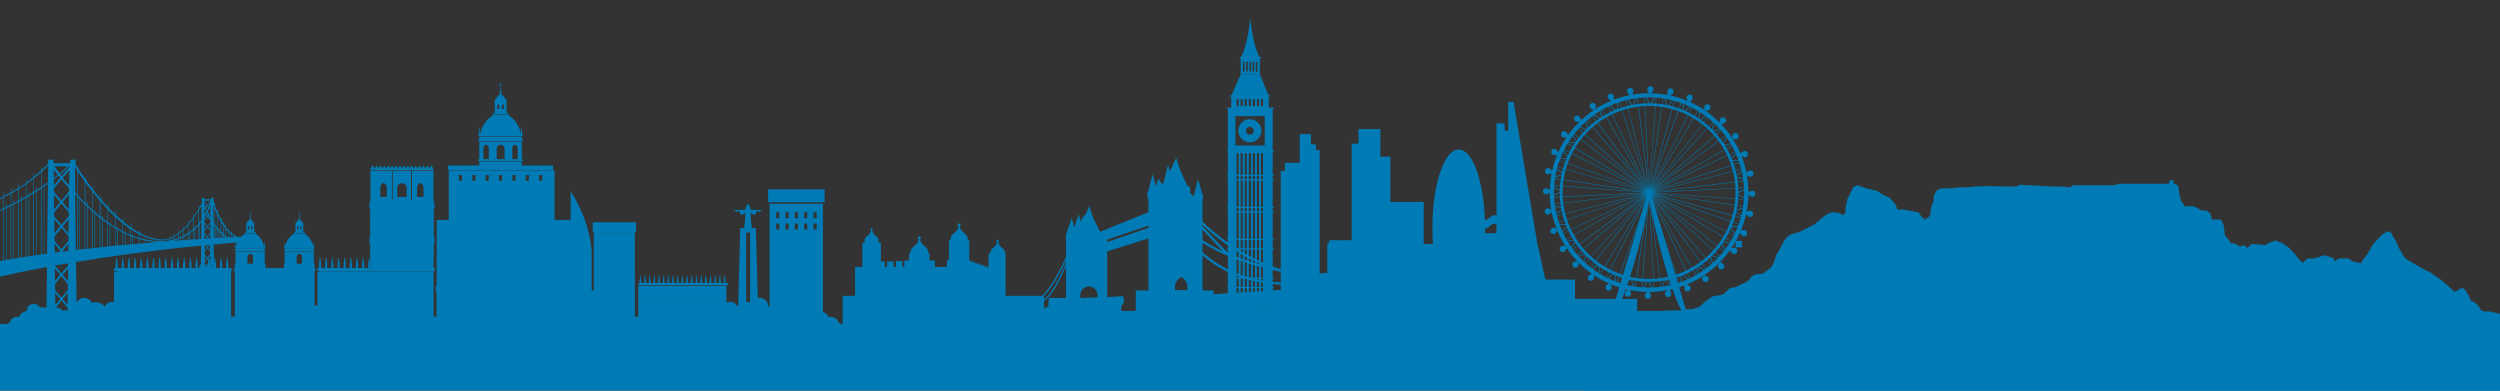 <?xml version="1.0" encoding="utf-8"?>
<!-- Generator: Adobe Illustrator 25.0.1, SVG Export Plug-In . SVG Version: 6.00 Build 0)  -->
<svg version="1.1" id="Blue" xmlns="http://www.w3.org/2000/svg" xmlns:xlink="http://www.w3.org/1999/xlink" x="0px" y="0px"
	 viewBox="0 0 1920 300" style="enable-background:new 0 0 1920 300;" xml:space="preserve">
<rect x="0" y="0" width="1920" height="300" fill="#333333" stroke="none"/>
<style type="text/css">
	.st0{fill:#007BB5;}
	.st1{clip-path:url(#SVGID_2_);fill:#007BB5;}
	.st2{clip-path:url(#SVGID_4_);fill:#007BB5;}
	.st3{fill:none;stroke:#007BB5;stroke-width:1.256;stroke-miterlimit:10;}
	.st4{clip-path:url(#SVGID_6_);fill:#007BB5;}
	.st5{clip-path:url(#SVGID_8_);fill:none;stroke:#007BB5;stroke-width:1.256;stroke-miterlimit:10;}
	.st6{clip-path:url(#SVGID_10_);fill:#007BB5;}
	.st7{clip-path:url(#SVGID_12_);fill:#007BB5;}
	.st8{clip-path:url(#SVGID_14_);fill:#007BB5;}
	.st9{clip-path:url(#SVGID_16_);fill:#007BB5;}
	.st10{clip-path:url(#SVGID_18_);fill:#007BB5;}
	.st11{clip-path:url(#SVGID_20_);fill:#007BB5;}
	.st12{clip-path:url(#SVGID_22_);fill:#007BB5;}
	.st13{clip-path:url(#SVGID_24_);fill:#007BB5;}
	.st14{clip-path:url(#SVGID_26_);fill:#007BB5;}
	.st15{clip-path:url(#SVGID_28_);fill:#007BB5;}
	.st16{clip-path:url(#SVGID_30_);fill:#007BB5;}
	.st17{clip-path:url(#SVGID_32_);fill:#007BB5;}
	.st18{clip-path:url(#SVGID_34_);fill:#007BB5;}
	.st19{clip-path:url(#SVGID_36_);fill:#007BB5;}
	.st20{clip-path:url(#SVGID_38_);fill:#007BB5;}
	.st21{clip-path:url(#SVGID_40_);fill:#007BB5;}
	.st22{clip-path:url(#SVGID_42_);fill:#007BB5;}
	.st23{clip-path:url(#SVGID_44_);fill:#007BB5;}
	.st24{clip-path:url(#SVGID_46_);fill:#007BB5;}
	.st25{clip-path:url(#SVGID_48_);fill:#007BB5;}
	.st26{clip-path:url(#SVGID_50_);fill:#007BB5;}
	.st27{clip-path:url(#SVGID_52_);fill:#007BB5;}
	.st28{clip-path:url(#SVGID_54_);fill:#007BB5;}
	.st29{clip-path:url(#SVGID_56_);fill:#007BB5;}
	.st30{clip-path:url(#SVGID_58_);fill:#007BB5;}
	.st31{clip-path:url(#SVGID_60_);fill:#007BB5;}
	.st32{clip-path:url(#SVGID_62_);fill:#007BB5;}
	.st33{clip-path:url(#SVGID_64_);fill:#007BB5;}
	.st34{clip-path:url(#SVGID_66_);fill:#007BB5;}
	.st35{clip-path:url(#SVGID_68_);fill:#007BB5;}
	.st36{clip-path:url(#SVGID_70_);fill:#007BB5;}
	.st37{clip-path:url(#SVGID_72_);fill:#007BB5;}
	.st38{clip-path:url(#SVGID_74_);fill:#007BB5;}
	.st39{clip-path:url(#SVGID_76_);fill:#007BB5;}
	.st40{clip-path:url(#SVGID_78_);fill:#007BB5;}
	.st41{clip-path:url(#SVGID_80_);fill:#007BB5;}
	.st42{clip-path:url(#SVGID_82_);fill:#007BB5;}
	.st43{clip-path:url(#SVGID_84_);fill:#007BB5;}
	.st44{clip-path:url(#SVGID_86_);fill:#007BB5;}
	.st45{clip-path:url(#SVGID_88_);fill:#007BB5;}
	.st46{clip-path:url(#SVGID_90_);fill:#007BB5;}
	.st47{clip-path:url(#SVGID_92_);fill:#007BB5;}
	.st48{clip-path:url(#SVGID_94_);fill:#007BB5;}
	.st49{clip-path:url(#SVGID_96_);fill:#007BB5;}
	.st50{clip-path:url(#SVGID_98_);fill:#007BB5;}
	.st51{clip-path:url(#SVGID_100_);fill:#007BB5;}
	.st52{clip-path:url(#SVGID_102_);fill:#007BB5;}
	.st53{clip-path:url(#SVGID_104_);fill:#007BB5;}
	.st54{clip-path:url(#SVGID_106_);fill:#007BB5;}
	.st55{clip-path:url(#SVGID_108_);fill:#007BB5;}
	.st56{clip-path:url(#SVGID_110_);fill:#007BB5;}
	.st57{clip-path:url(#SVGID_112_);fill:#007BB5;}
	.st58{clip-path:url(#SVGID_114_);fill:#007BB5;}
	.st59{clip-path:url(#SVGID_116_);fill:#007BB5;}
	.st60{clip-path:url(#SVGID_118_);fill:#007BB5;}
	.st61{clip-path:url(#SVGID_120_);fill:#007BB5;}
	.st62{clip-path:url(#SVGID_122_);fill:#007BB5;}
	.st63{clip-path:url(#SVGID_124_);fill:#007BB5;}
	.st64{clip-path:url(#SVGID_126_);fill:#007BB5;}
	.st65{fill:none;stroke:#007BB5;stroke-width:1.268;stroke-miterlimit:10;}
	.st66{clip-path:url(#SVGID_128_);fill:#007BB5;}
	.st67{clip-path:url(#SVGID_130_);fill:#007BB5;}
	.st68{clip-path:url(#SVGID_132_);fill:none;stroke:#007BB5;stroke-width:1.256;stroke-miterlimit:10;}
	.st69{clip-path:url(#SVGID_134_);fill:#007BB5;}
	.st70{clip-path:url(#SVGID_136_);fill:none;stroke:#007BB5;stroke-width:0.247;stroke-miterlimit:10;}
	.st71{clip-path:url(#SVGID_138_);fill:#007BB5;}
	.st72{clip-path:url(#SVGID_140_);fill:#1D1D1B;}
	.st73{fill:none;stroke:#FFFFFF;stroke-width:1.31;stroke-miterlimit:10;}
	.st74{clip-path:url(#SVGID_142_);fill:#007BB5;}
	.st75{clip-path:url(#SVGID_144_);fill:#007BB5;}
	.st76{clip-path:url(#SVGID_146_);fill:#007BB5;}
	.st77{clip-path:url(#SVGID_148_);fill:#007BB5;}
	.st78{clip-path:url(#SVGID_150_);fill:#007BB5;}
	.st79{clip-path:url(#SVGID_152_);fill:#007BB5;}
	.st80{clip-path:url(#SVGID_154_);fill:#007BB5;}
	.st81{clip-path:url(#SVGID_156_);fill:#007BB5;}
	.st82{clip-path:url(#SVGID_158_);fill:#007BB5;}
	.st83{clip-path:url(#SVGID_160_);fill:#007BB5;}
	.st84{clip-path:url(#SVGID_162_);fill:#007BB5;}
	.st85{clip-path:url(#SVGID_164_);fill:#007BB5;}
	.st86{clip-path:url(#SVGID_166_);fill:#007BB5;}
	.st87{clip-path:url(#SVGID_168_);fill:#007BB5;}
	.st88{clip-path:url(#SVGID_170_);fill:#007BB5;}
	.st89{clip-path:url(#SVGID_172_);fill:#007BB5;}
	.st90{clip-path:url(#SVGID_174_);fill:none;stroke:#007BB5;stroke-width:1.31;stroke-miterlimit:10;}
	.st91{clip-path:url(#SVGID_176_);fill:#007BB5;}
</style>
<g>
	<polygon class="st0" points="1067.8,120.3 1060.1,120.3 1060.1,99.1 1043.3,99.1 1043.3,110.3 1038.1,110.3 1038.1,120.3 
		1038.1,128.9 1038.1,208.4 1059.5,208.4 1059.5,220.8 1093.4,220.8 1093.4,155.1 1067.8,155.1 	"/>
	<polygon class="st0" points="1010.6,110.9 1006.8,110.9 1006.8,103 998.2,103 998.2,125.1 986.8,125.1 986.8,131.3 983.6,131.3 
		983.6,217.9 983.6,225 986.8,225.2 1013.5,225.2 1013.5,131.3 1013.5,125.1 1013.5,115.2 1010.6,115.2 	"/>
	<polygon class="st0" points="1162.4,78.3 1158.3,78.3 1158.3,100.4 1155.6,100.4 1155.6,94.7 1149.3,94.7 1149.3,210.3 
		1152.5,210.3 1155.6,210.3 1158.3,210.3 1162.4,210.3 1163.1,210.3 1163.1,209.8 1184.5,209.8 	"/>
	<g>
		<g>
			<defs>
				<rect id="SVGID_1_" y="-231.7" width="1920" height="640.5"/>
			</defs>
			<clipPath id="SVGID_2_">
				<use xlink:href="#SVGID_1_"  style="overflow:visible;"/>
			</clipPath>
			<path class="st1" d="M1140.5,175c0,33.3-9,60.2-20.2,60.2c-11.1,0-20.2-27-20.2-60.2c0-33.3,9-60.2,20.2-60.2
				S1140.5,141.7,1140.5,175"/>
		</g>
		<g>
			<defs>
				<rect id="SVGID_3_" y="-231.7" width="1920" height="640.5"/>
			</defs>
			<clipPath id="SVGID_4_">
				<use xlink:href="#SVGID_3_"  style="overflow:visible;"/>
			</clipPath>
			<path class="st2" d="M902.5,223.7c-0.1-0.4-0.1-0.8-0.1-1.2v-2.2c0-2.3,0.9-4.4,2.5-5.9c0.7-0.7,1.4-1.2,2.3-1.6
				c2.8,1.3,4.7,4.2,4.7,7.5v2.2c0,0.4,0,0.8-0.1,1.2H902.5z M882,228.7h41.5v-77.5H882V228.7z"/>
		</g>
	</g>
	<rect x="872.9" y="223.7" class="st0" width="58.5" height="29.9"/>
	<rect x="872.9" y="223.7" class="st3" width="58.5" height="29.9"/>
	<polygon class="st0" points="916.9,152.8 920.1,140 923.4,151.1 922.4,155.7 	"/>
	<polygon class="st3" points="916.9,152.8 920.1,140 923.4,151.1 922.4,155.7 	"/>
	<polygon class="st0" points="893.9,141.8 897.1,128.9 900.4,140.1 899.4,144.7 	"/>
	<polygon class="st3" points="893.9,141.8 897.1,128.9 900.4,140.1 899.4,144.7 	"/>
	<polygon class="st0" points="882,149.1 885.2,136.2 888.4,147.4 887.4,152 	"/>
	<polygon class="st3" points="882,149.1 885.2,136.2 888.4,147.4 887.4,152 	"/>
	<polygon class="st0" points="882,152 882,147.8 887.7,145 889.9,138.6 891.7,141.6 894.5,141.4 899.7,130.5 906.4,132.4 
		911.6,143.4 913.4,144.1 913.4,148.3 916.1,151.3 882.3,152 	"/>
	<polygon class="st3" points="882,152 882,147.8 887.7,145 889.9,138.6 891.7,141.6 894.5,141.4 899.7,130.5 906.4,132.4 
		911.6,143.4 913.4,144.1 913.4,148.3 916.1,151.3 882.3,152 	"/>
	<g>
		<g>
			<defs>
				<rect id="SVGID_5_" y="-231.7" width="1920" height="640.5"/>
			</defs>
			<clipPath id="SVGID_6_">
				<use xlink:href="#SVGID_5_"  style="overflow:visible;"/>
			</clipPath>
			<path class="st4" d="M819.3,179.6v49.8h9.9c-0.1-0.5-0.1-0.9-0.1-1.4v-1.4c0-4,3.2-7.2,7.2-7.2s7.2,3.2,7.2,7.2v1.4
				c0,0.5,0,1-0.1,1.4h6.3v-49.8H819.3z"/>
		</g>
		<g>
			<defs>
				<rect id="SVGID_7_" y="-231.7" width="1920" height="640.5"/>
			</defs>
			<clipPath id="SVGID_8_">
				<use xlink:href="#SVGID_7_"  style="overflow:visible;"/>
			</clipPath>
			<path class="st5" d="M819.3,179.6v49.8h9.9c-0.1-0.5-0.1-0.9-0.1-1.4v-1.4c0-4,3.2-7.2,7.2-7.2s7.2,3.2,7.2,7.2v1.4
				c0,0.5,0,1-0.1,1.4h6.3v-49.8H819.3z"/>
		</g>
	</g>
	<polygon class="st0" points="820.1,177.9 823,169.6 825.3,177.9 819.9,177.9 	"/>
	<polygon class="st3" points="820.1,177.9 823,169.6 825.3,177.9 819.9,177.9 	"/>
	<polygon class="st0" points="825.5,175.1 828.4,166.7 830.7,175.1 825.3,175.1 	"/>
	<polygon class="st3" points="825.5,175.1 828.4,166.7 830.7,175.1 825.3,175.1 	"/>
	<polygon class="st0" points="829.3,172.5 833,165.9 838.5,166.7 845.2,180.1 827.3,188.3 820.2,180.3 820.2,177.9 
		825.7,175.1 	"/>
	<polygon class="st3" points="829.3,172.5 833,165.9 838.5,166.7 845.2,180.1 827.3,188.3 820.2,180.3 820.2,177.9 
		825.7,175.1 	"/>
	<polygon class="st0" points="882.9,162.6 882.9,173 882,173.3 849.8,184.2 849.6,184.3 849.5,184.3 833.2,189.9 830.2,187 
		828,184.8 840.8,179.6 844.2,178.2 847.6,176.9 847.8,176.8 851.8,175.2 852,175.1 863.9,170.3 864.1,170.2 866.6,169.2 
		866.9,169.1 882,163 	"/>
	<polygon class="st0" points="849.2,193.4 884.8,182.2 884.8,174 843.2,188.3 843.2,194.8 	"/>
	<g>
		<g>
			<defs>
				<rect id="SVGID_9_" y="-231.7" width="1920" height="640.5"/>
			</defs>
			<clipPath id="SVGID_10_">
				<use xlink:href="#SVGID_9_"  style="overflow:visible;"/>
			</clipPath>
			<path class="st6" d="M797.4,232.8c-1,0-1.6-0.3-1.7-0.4l-0.2-0.1v-2.2l0.3-0.1c10.6-3.5,23.5-34,23.6-34.3l0.9,0.4
				c-0.5,1.3-12.9,30.7-23.9,34.8v0.9c0.4,0.1,1.3,0.3,2.7-0.2c3.6-1.3,11-7.4,21-33.5l0.9,0.4c-9.7,25.3-17.1,32.5-21.7,34.1
				C798.6,232.7,797.9,232.8,797.4,232.8"/>
		</g>
		<g>
			<defs>
				<rect id="SVGID_11_" y="-231.7" width="1920" height="640.5"/>
			</defs>
			<clipPath id="SVGID_12_">
				<use xlink:href="#SVGID_11_"  style="overflow:visible;"/>
			</clipPath>
			<path class="st7" d="M988.2,218.7c-9.3,0-18.1-1-26.5-3.1c-12.6-3.1-24.2-8.6-34.3-16.3c-17.3-13.1-24.6-28.3-24.6-28.4l1.6-0.8
				c0.1,0.1,7.2,15,24.2,27.8c15.6,11.8,42.9,24.3,84.7,16.7l1.2-1.1c-5.5-0.5-22-2.3-40.9-7c-13.7-3.4-26-7.6-36.5-12.6
				c-13.3-6.2-23.8-13.6-31.5-22l1.3-1.2c16.9,18.6,45.8,28.8,67.1,34.1c23.1,5.8,42.4,7.1,42.6,7.1l2,0.1l-4.5,4.2h-0.3
				C1005,217.9,996.4,218.7,988.2,218.7"/>
		</g>
		<g>
			<defs>
				<rect id="SVGID_13_" y="-231.7" width="1920" height="640.5"/>
			</defs>
			<clipPath id="SVGID_14_">
				<use xlink:href="#SVGID_13_"  style="overflow:visible;"/>
			</clipPath>
			<path class="st8" d="M1015.6,213.5c-12.6,0-25.3-2.3-38-6.8c-10.9-3.9-21.8-9.5-32.3-16.6c-17.9-12.1-28.8-24.5-28.9-24.6
				l1.3-1.2c0.1,0.1,10.9,12.4,28.6,24.3c16.3,11,42.1,23.9,72.2,23v1.8C1017.5,213.4,1016.5,213.5,1015.6,213.5"/>
		</g>
		<g>
			<defs>
				<rect id="SVGID_15_" y="-231.7" width="1920" height="640.5"/>
			</defs>
			<clipPath id="SVGID_16_">
				<use xlink:href="#SVGID_15_"  style="overflow:visible;"/>
			</clipPath>
			<path class="st9" d="M943.1,196.5c-5.9-5-24.8-25.8-25.6-26.7l1.3-1.2c0.2,0.2,19.6,21.6,25.4,26.5L943.1,196.5z"/>
		</g>
	</g>
	<polygon class="st0" points="930.9,239.3 1033.8,235.6 1033.8,219.9 931.7,226.6 	"/>
	<polygon class="st3" points="930.9,239.3 1033.8,235.6 1033.8,219.9 931.7,226.6 	"/>
	<g>
		<g>
			<defs>
				<rect id="SVGID_17_" y="-231.7" width="1920" height="640.5"/>
			</defs>
			<clipPath id="SVGID_18_">
				<use xlink:href="#SVGID_17_"  style="overflow:visible;"/>
			</clipPath>
			<path class="st10" d="M1024.5,217.3c0,4.3-3.4,7.8-7.5,7.8s-7.5-3.5-7.5-7.8s3.4-7.8,7.5-7.8S1024.5,213,1024.5,217.3"/>
		</g>
		<g>
			<defs>
				<rect id="SVGID_19_" y="-231.7" width="1920" height="640.5"/>
			</defs>
			<clipPath id="SVGID_20_">
				<use xlink:href="#SVGID_19_"  style="overflow:visible;"/>
			</clipPath>
			<path class="st11" d="M963.8,183.4h1.6v-20.2h-1.6V183.4z M966.9,213.1h1.6v-74.5h-1.6V213.1z M963.8,190.6h1.6v-30.8
				h-1.6V190.6z M960.7,183.4h1.6v-20.2h-1.6V183.4z M963.8,190.6h1.6v-30.8h-1.6V190.6z M960.7,183.4h1.6v-20.2h-1.6
				V183.4z M960.7,183.4h1.6v-20.2h-1.6V183.4z M957.5,190.6h1.6v-27.4h-1.6V190.6z M957.5,190.6h1.6v-27.4h-1.6V190.6z
				 M954.4,213.1h1.6v-53.3h-1.6V213.1z M957.5,190.6h1.6v-27.4h-1.6V190.6z M954.4,213.1h1.6v-53.3h-1.6V213.1z
				 M951.3,220.3h1.6v-81.7h-1.6V220.3z M954.4,190.6h1.6v-27.4h-1.6V190.6z M966.9,213.1h1.6v-74.5h-1.6V213.1z
				 M951.3,220.3h1.6v-81.7h-1.6V220.3z M966.9,213.1h1.6v-74.5h-1.6V213.1z M951.3,220.3h1.6v-81.7h-1.6V220.3z
				 M966.9,213.1h1.6v-74.5h-1.6V213.1z M951.3,220.3h1.6v-81.7h-1.6V220.3z M966.9,191.6h1.6v-53h-1.6V191.6z
				 M951.3,220.3h1.6v-81.7h-1.6V220.3z M966.9,191.6h1.6v-53h-1.6V191.6z M951.3,220.3h1.6v-81.7h-1.6V220.3z
				 M966.9,191.6h1.6v-53h-1.6V191.6z M951.3,220.3h1.6v-81.7h-1.6V220.3z M966.9,191.6h1.6v-53h-1.6V191.6z
				 M951.3,214.1h1.6v-75.5h-1.6V214.1z M966.9,191.6h1.6v-53h-1.6V191.6z M951.3,214.1h1.6v-75.5h-1.6V214.1z
				 M966.9,191.6h1.6v-53h-1.6V191.6z M951.3,214.1h1.6v-75.5h-1.6V214.1z M966.9,191.6h1.6v-53h-1.6V191.6z
				 M951.3,214.1h1.6v-75.5h-1.6V214.1z M966.9,191.6h1.6v-56.5h-1.6V191.6z M951.3,214.1h1.6v-75.5h-1.6V214.1z
				 M966.9,191.6h1.6v-56.5h-1.6V191.6z M951.3,214.1h1.6v-75.5h-1.6V214.1z M966.9,191.6h1.6v-56.5h-1.6V191.6z
				 M951.3,214.1h1.6v-75.5h-1.6V214.1z M966.9,191.6h1.6v-56.5h-1.6V191.6z M951.3,214.1h1.6v-75.5h-1.6V214.1z
				 M971.3,111.7h-22.5V89.2h22.5V111.7z M970,226.6c0,0.4-0.3,0.8-0.8,0.8c-0.4,0-0.8-0.3-0.8-0.8V118.3c0-0.4,0.3-0.8,0.8-0.8
				c0.4,0,0.8,0.3,0.8,0.8V226.6z M966.9,226.6c0,0.4-0.3,0.8-0.8,0.8c-0.4,0-0.8-0.3-0.8-0.8V118.3c0-0.4,0.3-0.8,0.8-0.8
				c0.4,0,0.8,0.3,0.8,0.8V226.6z M963.8,226.6c0,0.4-0.3,0.8-0.8,0.8c-0.4,0-0.8-0.3-0.8-0.8V118.3c0-0.4,0.3-0.8,0.8-0.8
				c0.4,0,0.8,0.3,0.8,0.8V226.6z M960.7,226.6c0,0.4-0.3,0.8-0.8,0.8c-0.4,0-0.8-0.3-0.8-0.8V118.3c0-0.4,0.3-0.8,0.8-0.8
				c0.4,0,0.8,0.3,0.8,0.8V226.6z M957.5,226.6c0,0.4-0.3,0.8-0.7,0.8s-0.8-0.3-0.8-0.8V118.3c0-0.4,0.3-0.8,0.8-0.8
				c0.4,0,0.7,0.3,0.7,0.8V226.6z M954.4,226.6c0,0.4-0.3,0.8-0.8,0.8c-0.4,0-0.8-0.3-0.8-0.8V118.3c0-0.4,0.3-0.8,0.8-0.8
				c0.4,0,0.8,0.3,0.8,0.8V226.6z M951.3,226.6c0,0.4-0.3,0.8-0.8,0.8c-0.4,0-0.8-0.3-0.8-0.8V118.3c0-0.4,0.3-0.8,0.8-0.8
				c0.4,0,0.8,0.3,0.8,0.8V226.6z M943,238.8h34.4V83.2H943V238.8z M951.3,214.1h1.6v-75.5h-1.6V214.1z M966.9,191.6
				h1.6v-56.5h-1.6V191.6z M951.3,214.1h1.6v-75.5h-1.6V214.1z M966.9,191.6h1.6v-56.5h-1.6V191.6z M951.3,214.1
				h1.6v-75.5h-1.6V214.1z M966.9,191.6h1.6v-56.5h-1.6V191.6z M951.3,214.1h1.6v-75.5h-1.6V214.1z M966.9,191.6
				h1.6v-56.5h-1.6V191.6z M951.3,214.1h1.6v-75.5h-1.6V214.1z M966.9,191.6h1.6v-56.5h-1.6V191.6z M951.3,214.1
				h1.6v-75.5h-1.6V214.1z M966.9,191.6h1.6v-53h-1.6V191.6z M951.3,214.1h1.6v-75.5h-1.6V214.1z M966.9,191.6
				h1.6v-53h-1.6V191.6z M951.3,214.1h1.6v-75.5h-1.6V214.1z M966.9,191.6h1.6v-53h-1.6V191.6z M951.3,220.3h1.6
				v-81.7h-1.6V220.3z M966.9,191.6h1.6v-53h-1.6V191.6z M951.3,220.3h1.6v-81.7h-1.6V220.3z M966.9,191.6h1.6v-53h-1.6
				V191.6z M951.3,220.3h1.6v-81.7h-1.6V220.3z M966.9,191.6h1.6v-53h-1.6V191.6z M951.3,220.3h1.6v-81.7h-1.6V220.3z
				 M966.9,191.6h1.6v-53h-1.6V191.6z M951.3,220.3h1.6v-81.7h-1.6V220.3z M966.9,213.1h1.6v-74.5h-1.6V213.1z
				 M951.3,220.3h1.6v-81.7h-1.6V220.3z M966.9,213.1h1.6v-74.5h-1.6V213.1z M951.3,220.3h1.6v-81.7h-1.6V220.3z
				 M954.4,190.6h1.6v-27.4h-1.6V190.6z M954.4,190.6h1.6v-27.4h-1.6V190.6z M963.8,183.4h1.6v-20.2h-1.6V183.4z
				 M963.8,183.4h1.6v-20.2h-1.6V183.4z M966.9,213.1h1.6v-74.5h-1.6V213.1z"/>
		</g>
		<g>
			<defs>
				<rect id="SVGID_21_" y="-231.7" width="1920" height="640.5"/>
			</defs>
			<clipPath id="SVGID_22_">
				<use xlink:href="#SVGID_21_"  style="overflow:visible;"/>
			</clipPath>
			<path class="st12" d="M962.9,100.4c0,1.7-1.3,3-3,3s-3-1.3-3-3s1.3-3,3-3C961.5,97.4,962.9,98.7,962.9,100.4 M968.8,100.4
				c0-4.9-4-8.9-8.9-8.9s-8.9,4-8.9,8.9s4,8.9,8.9,8.9C964.8,109.3,968.8,105.3,968.8,100.4"/>
		</g>
		<g>
			<defs>
				<rect id="SVGID_23_" y="-231.7" width="1920" height="640.5"/>
			</defs>
			<clipPath id="SVGID_24_">
				<use xlink:href="#SVGID_23_"  style="overflow:visible;"/>
			</clipPath>
			<path class="st13" d="M951.3,76.8v4c0,0.4-0.3,0.8-0.8,0.8c-0.4,0-0.8-0.3-0.8-0.8v-4c0-0.4,0.3-0.8,0.8-0.8
				C951,76.1,951.3,76.4,951.3,76.8 M954.4,76.8v4c0,0.4-0.3,0.8-0.8,0.8c-0.4,0-0.8-0.3-0.8-0.8v-4c0-0.4,0.3-0.8,0.8-0.8
				C954.1,76.1,954.4,76.4,954.4,76.8 M957.5,76.8v4c0,0.4-0.3,0.8-0.8,0.8c-0.4,0-0.8-0.3-0.8-0.8v-4c0-0.4,0.3-0.8,0.8-0.8
				C957.2,76.1,957.5,76.4,957.5,76.8 M960.6,76.8v4c0,0.4-0.3,0.8-0.8,0.8c-0.4,0-0.8-0.3-0.8-0.8v-4c0-0.4,0.3-0.8,0.8-0.8
				C960.3,76.1,960.6,76.4,960.6,76.8 M963.8,76.8v4c0,0.4-0.3,0.8-0.8,0.8c-0.4,0-0.8-0.3-0.8-0.8v-4c0-0.4,0.3-0.8,0.8-0.8
				C963.4,76.1,963.8,76.4,963.8,76.8 M966.9,76.8v4c0,0.4-0.3,0.8-0.8,0.8c-0.4,0-0.8-0.3-0.8-0.8v-4c0-0.4,0.3-0.8,0.8-0.8
				C966.5,76.1,966.9,76.4,966.9,76.8 M970,76.8v4c0,0.4-0.3,0.8-0.8,0.8c-0.4,0-0.8-0.3-0.8-0.8v-4c0-0.4,0.3-0.8,0.8-0.8
				C969.7,76.1,970,76.4,970,76.8 M945.6,83.2h28.8v-9.5h-28.8V83.2z"/>
		</g>
	</g>
	<polygon class="st0" points="952.7,57.3 945.6,73.7 974.4,73.7 967.7,57.3 	"/>
	<g>
		<g>
			<defs>
				<rect id="SVGID_25_" y="-231.7" width="1920" height="640.5"/>
			</defs>
			<clipPath id="SVGID_26_">
				<use xlink:href="#SVGID_25_"  style="overflow:visible;"/>
			</clipPath>
			<path class="st14" d="M965.7,54.5c0,0.3-0.3,0.6-0.6,0.6s-0.6-0.3-0.6-0.6v-6.7c0-0.3,0.3-0.6,0.6-0.6s0.6,0.3,0.6,0.6V54.5z
				 M963.2,54.5c0,0.3-0.3,0.6-0.6,0.6s-0.6-0.3-0.6-0.6v-6.7c0-0.3,0.3-0.6,0.6-0.6s0.6,0.3,0.6,0.6V54.5z M960.8,54.5
				c0,0.3-0.3,0.6-0.6,0.6s-0.6-0.3-0.6-0.6v-6.7c0-0.3,0.3-0.6,0.6-0.6s0.6,0.3,0.6,0.6V54.5z M958.3,54.5c0,0.3-0.3,0.6-0.6,0.6
				s-0.6-0.3-0.6-0.6v-6.7c0-0.3,0.3-0.6,0.6-0.6s0.6,0.3,0.6,0.6V54.5z M955.8,54.5c0,0.3-0.3,0.6-0.6,0.6s-0.6-0.3-0.6-0.6v-6.7
				c0-0.3,0.3-0.6,0.6-0.6s0.6,0.3,0.6,0.6V54.5z M952.8,57.3h14.8v-12.9h-14.8V57.3z"/>
		</g>
		<g>
			<defs>
				<rect id="SVGID_27_" y="-231.7" width="1920" height="640.5"/>
			</defs>
			<clipPath id="SVGID_28_">
				<use xlink:href="#SVGID_27_"  style="overflow:visible;"/>
			</clipPath>
			<path class="st15" d="M960.4,15.9c-0.1-0.7-0.2-1.3-0.2-1.8c-0.1,0.5-0.1,1.1-0.2,1.8c-0.9,7.6-3.3,22.6-7.3,28.5h7.2h0.6h7.2
				C963.6,38.5,961.3,23.5,960.4,15.9"/>
		</g>
		<g>
			<defs>
				<rect id="SVGID_29_" y="-231.7" width="1920" height="640.5"/>
			</defs>
			<clipPath id="SVGID_30_">
				<use xlink:href="#SVGID_29_"  style="overflow:visible;"/>
			</clipPath>
			<path class="st16" d="M978.4,134.7c0,0.3-0.2,0.5-0.5,0.5h-35c-0.3,0-0.5-0.2-0.5-0.5s0.2-0.5,0.5-0.5h35
				C978.1,134.1,978.4,134.4,978.4,134.7"/>
		</g>
		<g>
			<defs>
				<rect id="SVGID_31_" y="-231.7" width="1920" height="640.5"/>
			</defs>
			<clipPath id="SVGID_32_">
				<use xlink:href="#SVGID_31_"  style="overflow:visible;"/>
			</clipPath>
			<path class="st17" d="M978.4,116.1c0,0.3-0.2,0.5-0.5,0.5h-35c-0.3,0-0.5-0.2-0.5-0.5s0.2-0.5,0.5-0.5h35
				C978.1,115.5,978.4,115.8,978.4,116.1"/>
		</g>
		<g>
			<defs>
				<rect id="SVGID_33_" y="-231.7" width="1920" height="640.5"/>
			</defs>
			<clipPath id="SVGID_34_">
				<use xlink:href="#SVGID_33_"  style="overflow:visible;"/>
			</clipPath>
			<path class="st18" d="M978.4,83.2c0,0.3-0.2,0.5-0.5,0.5h-35c-0.3,0-0.5-0.2-0.5-0.5s0.2-0.5,0.5-0.5h35
				C978.1,82.7,978.4,82.9,978.4,83.2"/>
		</g>
		<g>
			<defs>
				<rect id="SVGID_35_" y="-231.7" width="1920" height="640.5"/>
			</defs>
			<clipPath id="SVGID_36_">
				<use xlink:href="#SVGID_35_"  style="overflow:visible;"/>
			</clipPath>
			<path class="st19" d="M975.7,73.7c0,0.3-0.2,0.5-0.5,0.5h-30.3c-0.3,0-0.5-0.2-0.5-0.5s0.2-0.5,0.5-0.5h30.3
				C975.5,73.2,975.7,73.4,975.7,73.7"/>
		</g>
		<g>
			<defs>
				<rect id="SVGID_37_" y="-231.7" width="1920" height="640.5"/>
			</defs>
			<clipPath id="SVGID_38_">
				<use xlink:href="#SVGID_37_"  style="overflow:visible;"/>
			</clipPath>
			<path class="st20" d="M968.7,44.4c0,0.3-0.2,0.5-0.5,0.5h-15.8c-0.3,0-0.5-0.2-0.5-0.5s0.2-0.5,0.5-0.5h15.8
				C968.5,43.9,968.7,44.1,968.7,44.4"/>
		</g>
		<g>
			<defs>
				<rect id="SVGID_39_" y="-231.7" width="1920" height="640.5"/>
			</defs>
			<clipPath id="SVGID_40_">
				<use xlink:href="#SVGID_39_"  style="overflow:visible;"/>
			</clipPath>
			<path class="st21" d="M978.4,138.1c0,0.3-0.2,0.5-0.5,0.5h-35c-0.3,0-0.5-0.2-0.5-0.5s0.2-0.5,0.5-0.5h35
				C978.1,137.6,978.4,137.8,978.4,138.1"/>
		</g>
		<g>
			<defs>
				<rect id="SVGID_41_" y="-231.7" width="1920" height="640.5"/>
			</defs>
			<clipPath id="SVGID_42_">
				<use xlink:href="#SVGID_41_"  style="overflow:visible;"/>
			</clipPath>
			<path class="st22" d="M978.4,159.3c0,0.3-0.2,0.5-0.5,0.5h-35c-0.3,0-0.5-0.2-0.5-0.5s0.2-0.5,0.5-0.5h35
				C978.1,158.8,978.4,159,978.4,159.3"/>
		</g>
		<g>
			<defs>
				<rect id="SVGID_43_" y="-231.7" width="1920" height="640.5"/>
			</defs>
			<clipPath id="SVGID_44_">
				<use xlink:href="#SVGID_43_"  style="overflow:visible;"/>
			</clipPath>
			<path class="st23" d="M978.4,162.7c0,0.3-0.2,0.5-0.5,0.5h-35c-0.3,0-0.5-0.2-0.5-0.5s0.2-0.5,0.5-0.5h35
				C978.1,162.2,978.4,162.4,978.4,162.7"/>
		</g>
		<g>
			<defs>
				<rect id="SVGID_45_" y="-231.7" width="1920" height="640.5"/>
			</defs>
			<clipPath id="SVGID_46_">
				<use xlink:href="#SVGID_45_"  style="overflow:visible;"/>
			</clipPath>
			<path class="st24" d="M978.3,183.9c0,0.3-0.2,0.5-0.5,0.5h-35c-0.3,0-0.5-0.2-0.5-0.5s0.2-0.5,0.5-0.5h35
				C978.1,183.4,978.3,183.6,978.3,183.9"/>
		</g>
		<g>
			<defs>
				<rect id="SVGID_47_" y="-231.7" width="1920" height="640.5"/>
			</defs>
			<clipPath id="SVGID_48_">
				<use xlink:href="#SVGID_47_"  style="overflow:visible;"/>
			</clipPath>
			<path class="st25" d="M978.4,191.1c0,0.3-0.2,0.5-0.5,0.5h-35c-0.3,0-0.5-0.2-0.5-0.5s0.2-0.5,0.5-0.5h35
				C978.1,190.6,978.4,190.8,978.4,191.1"/>
		</g>
		<g>
			<defs>
				<rect id="SVGID_49_" y="-231.7" width="1920" height="640.5"/>
			</defs>
			<clipPath id="SVGID_50_">
				<use xlink:href="#SVGID_49_"  style="overflow:visible;"/>
			</clipPath>
			<path class="st26" d="M978.4,213.6c0,0.3-0.2,0.5-0.5,0.5h-35c-0.3,0-0.5-0.2-0.5-0.5s0.2-0.5,0.5-0.5h35
				C978.1,213.1,978.4,213.3,978.4,213.6"/>
		</g>
		<g>
			<defs>
				<rect id="SVGID_51_" y="-231.7" width="1920" height="640.5"/>
			</defs>
			<clipPath id="SVGID_52_">
				<use xlink:href="#SVGID_51_"  style="overflow:visible;"/>
			</clipPath>
			<path class="st27" d="M978.4,220.8c0,0.3-0.2,0.5-0.5,0.5h-35c-0.3,0-0.5-0.2-0.5-0.5s0.2-0.5,0.5-0.5h35
				C978.1,220.3,978.4,220.6,978.4,220.8"/>
		</g>
		<g>
			<defs>
				<rect id="SVGID_53_" y="-231.7" width="1920" height="640.5"/>
			</defs>
			<clipPath id="SVGID_54_">
				<use xlink:href="#SVGID_53_"  style="overflow:visible;"/>
			</clipPath>
			<path class="st28" d="M1266.5,74.8c-40.2,0-73,32.8-73,73c0,40.3,32.7,73,73,73c40.2,0,73-32.8,73-73S1306.8,74.8,1266.5,74.8
				 M1266.5,224.2c-42.1,0-76.3-34.2-76.3-76.3s34.2-76.3,76.3-76.3c42.1,0,76.3,34.2,76.3,76.3
				C1342.8,189.9,1308.6,224.2,1266.5,224.2"/>
		</g>
		<g>
			<defs>
				<rect id="SVGID_55_" y="-231.7" width="1920" height="640.5"/>
			</defs>
			<clipPath id="SVGID_56_">
				<use xlink:href="#SVGID_55_"  style="overflow:visible;"/>
			</clipPath>
			<path class="st29" d="M1266.5,81.4c-36.6,0-66.4,29.8-66.4,66.4s29.8,66.4,66.4,66.4s66.4-29.8,66.4-66.4
				S1303.1,81.4,1266.5,81.4 M1266.5,216.5c-37.8,0-68.6-30.8-68.6-68.6s30.8-68.6,68.6-68.6c37.8,0,68.6,30.8,68.6,68.6
				S1304.3,216.5,1266.5,216.5"/>
		</g>
		<g>
			<defs>
				<rect id="SVGID_57_" y="-231.7" width="1920" height="640.5"/>
			</defs>
			<clipPath id="SVGID_58_">
				<use xlink:href="#SVGID_57_"  style="overflow:visible;"/>
			</clipPath>
			<path class="st30" d="M1269.9,68.6c0,1.3-1.1,2.4-2.4,2.4s-2.4-1.1-2.4-2.4c0-1.3,1.1-2.4,2.4-2.4
				C1268.8,66.2,1269.9,67.3,1269.9,68.6"/>
		</g>
	</g>
	<rect x="1266.1" y="69.5" class="st0" width="2.6" height="2.1"/>
	<g>
		<g>
			<defs>
				<rect id="SVGID_59_" y="-231.7" width="1920" height="640.5"/>
			</defs>
			<clipPath id="SVGID_60_">
				<use xlink:href="#SVGID_59_"  style="overflow:visible;"/>
			</clipPath>
			<path class="st31" d="M1269,147.8c0,1.3-1.1,2.4-2.4,2.4s-2.4-1.1-2.4-2.4c0-1.3,1.1-2.4,2.4-2.4S1269,146.5,1269,147.8"/>
		</g>
	</g>
	<rect x="1265.2" y="148.7" class="st0" width="2.6" height="2.1"/>
	<g>
		<g>
			<defs>
				<rect id="SVGID_61_" y="-231.7" width="1920" height="640.5"/>
			</defs>
			<clipPath id="SVGID_62_">
				<use xlink:href="#SVGID_61_"  style="overflow:visible;"/>
			</clipPath>
			<path class="st32" d="M1254.4,69.5c0.3,1.3-0.6,2.6-1.9,2.9c-1.3,0.3-2.6-0.6-2.9-1.9c-0.3-1.3,0.6-2.6,1.9-2.9
				C1252.8,67.3,1254.1,68.2,1254.4,69.5"/>
		</g>
	</g>
	
		<rect x="1250.966" y="70.926" transform="matrix(0.981 -0.195 0.195 0.981 10.076 246.086)" class="st0" width="2.6" height="2.1"/>
	<g>
		<g>
			<defs>
				<rect id="SVGID_63_" y="-231.7" width="1920" height="640.5"/>
			</defs>
			<clipPath id="SVGID_64_">
				<use xlink:href="#SVGID_63_"  style="overflow:visible;"/>
			</clipPath>
			<path class="st33" d="M1239.3,73.4c0.5,1.2-0.1,2.7-1.3,3.2c-1.2,0.5-2.7-0.1-3.2-1.3s0.1-2.7,1.3-3.2
				C1237.4,71.5,1238.8,72.1,1239.3,73.4"/>
		</g>
	</g>
	
		<rect x="1236.559" y="75.101" transform="matrix(0.924 -0.383 0.383 0.924 65.305 480.145)" class="st0" width="2.6" height="2.1"/>
	<g>
		<g>
			<defs>
				<rect id="SVGID_65_" y="-231.7" width="1920" height="640.5"/>
			</defs>
			<clipPath id="SVGID_66_">
				<use xlink:href="#SVGID_65_"  style="overflow:visible;"/>
			</clipPath>
			<path class="st34" d="M1225.3,80.1c0.7,1.1,0.4,2.6-0.7,3.4c-1.1,0.7-2.6,0.4-3.4-0.7c-0.7-1.1-0.4-2.6,0.7-3.4
				C1223.1,78.7,1224.6,79,1225.3,80.1"/>
		</g>
	</g>
	
		<rect x="1223.055" y="82.063" transform="matrix(0.831 -0.556 0.556 0.831 160.425 694.673)" class="st0" width="2.6" height="2.1"/>
	<g>
		<g>
			<defs>
				<rect id="SVGID_67_" y="-231.7" width="1920" height="640.5"/>
			</defs>
			<clipPath id="SVGID_68_">
				<use xlink:href="#SVGID_67_"  style="overflow:visible;"/>
			</clipPath>
			<path class="st35" d="M1212.9,89.5c0.9,0.9,0.9,2.5,0,3.4c-1,0.9-2.5,0.9-3.4,0c-0.9-1-0.9-2.5,0-3.4
				C1210.4,88.5,1212,88.5,1212.9,89.5"/>
		</g>
	</g>
	
		<rect x="1211.33" y="91.633" transform="matrix(0.707 -0.708 0.708 0.707 290.195 885.258)" class="st0" width="2.6" height="2.1"/>
	<g>
		<g>
			<defs>
				<rect id="SVGID_69_" y="-231.7" width="1920" height="640.5"/>
			</defs>
			<clipPath id="SVGID_70_">
				<use xlink:href="#SVGID_69_"  style="overflow:visible;"/>
			</clipPath>
			<path class="st36" d="M1202.6,101.1c1.1,0.7,1.4,2.3,0.7,3.4c-0.7,1.1-2.3,1.4-3.4,0.7s-1.4-2.3-0.7-3.4
				C1199.9,100.6,1201.5,100.3,1202.6,101.1"/>
		</g>
	</g>
	
		<rect x="1201.501" y="103.213" transform="matrix(0.555 -0.832 0.832 0.555 448.829 1047.198)" class="st0" width="2.6" height="2.1"/>
	<g>
		<g>
			<defs>
				<rect id="SVGID_71_" y="-231.7" width="1920" height="640.5"/>
			</defs>
			<clipPath id="SVGID_72_">
				<use xlink:href="#SVGID_71_"  style="overflow:visible;"/>
			</clipPath>
			<path class="st37" d="M1194.7,114.5c1.2,0.5,1.8,1.9,1.3,3.2c-0.5,1.2-1.9,1.8-3.2,1.3c-1.2-0.5-1.8-1.9-1.3-3.2
				S1193.4,113.9,1194.7,114.5"/>
		</g>
	</g>
	
		<rect x="1194.156" y="116.487" transform="matrix(0.382 -0.924 0.924 0.382 630.38 1177.546)" class="st0" width="2.6" height="2.1"/>
	<g>
		<g>
			<defs>
				<rect id="SVGID_73_" y="-231.7" width="1920" height="640.5"/>
			</defs>
			<clipPath id="SVGID_74_">
				<use xlink:href="#SVGID_73_"  style="overflow:visible;"/>
			</clipPath>
			<path class="st38" d="M1189.5,129.1c1.3,0.3,2.2,1.5,1.9,2.9c-0.3,1.3-1.5,2.2-2.9,1.9c-1.3-0.3-2.2-1.5-1.9-2.9
				C1186.9,129.7,1188.2,128.9,1189.5,129.1"/>
		</g>
	</g>
	
		<rect x="1189.723" y="130.776" transform="matrix(0.194 -0.981 0.981 0.194 831.002 1274.76)" class="st0" width="2.6" height="2.1"/>
	<g>
		<g>
			<defs>
				<rect id="SVGID_75_" y="-231.7" width="1920" height="640.5"/>
			</defs>
			<clipPath id="SVGID_76_">
				<use xlink:href="#SVGID_75_"  style="overflow:visible;"/>
			</clipPath>
			<path class="st39" d="M1187.4,144.5c1.3,0,2.4,1.1,2.4,2.4c0,1.3-1.1,2.4-2.4,2.4s-2.4-1.1-2.4-2.4
				C1184.9,145.6,1186,144.5,1187.4,144.5"/>
		</g>
	</g>
	<rect x="1188.3" y="145.7" class="st0" width="2.1" height="2.6"/>
	<g>
		<g>
			<defs>
				<rect id="SVGID_77_" y="-231.7" width="1920" height="640.5"/>
			</defs>
			<clipPath id="SVGID_78_">
				<use xlink:href="#SVGID_77_"  style="overflow:visible;"/>
			</clipPath>
			<path class="st40" d="M1188.2,160c1.3-0.3,2.6,0.6,2.9,1.9c0.3,1.3-0.6,2.6-1.9,2.9c-1.3,0.3-2.6-0.6-2.9-1.9
				C1186.1,161.6,1186.9,160.3,1188.2,160"/>
		</g>
	</g>
	
		<rect x="1189.554" y="160.821" transform="matrix(0.981 -0.196 0.196 0.981 -8.69 236.386)" class="st0" width="2.1" height="2.6"/>
	<g>
		<g>
			<defs>
				<rect id="SVGID_79_" y="-231.7" width="1920" height="640.5"/>
			</defs>
			<clipPath id="SVGID_80_">
				<use xlink:href="#SVGID_79_"  style="overflow:visible;"/>
			</clipPath>
			<path class="st41" d="M1192.1,175.1c1.2-0.5,2.7,0.1,3.2,1.3s-0.1,2.7-1.3,3.2c-1.2,0.5-2.7-0.1-3.2-1.3
				C1190.3,177,1190.9,175.6,1192.1,175.1"/>
		</g>
	</g>
	
		<rect x="1193.726" y="175.295" transform="matrix(0.923 -0.384 0.384 0.923 23.857 472.609)" class="st0" width="2.1" height="2.6"/>
	<g>
		<g>
			<defs>
				<rect id="SVGID_81_" y="-231.7" width="1920" height="640.5"/>
			</defs>
			<clipPath id="SVGID_82_">
				<use xlink:href="#SVGID_81_"  style="overflow:visible;"/>
			</clipPath>
			<path class="st42" d="M1198.9,189.1c1.1-0.7,2.6-0.4,3.4,0.7c0.7,1.1,0.4,2.6-0.7,3.4c-1.1,0.7-2.6,0.4-3.4-0.7
				C1197.4,191.4,1197.7,189.9,1198.9,189.1"/>
		</g>
	</g>
	
		<rect x="1200.792" y="188.714" transform="matrix(0.831 -0.556 0.556 0.831 97.424 700.689)" class="st0" width="2.1" height="2.6"/>
	<g>
		<g>
			<defs>
				<rect id="SVGID_83_" y="-231.7" width="1920" height="640.5"/>
			</defs>
			<clipPath id="SVGID_84_">
				<use xlink:href="#SVGID_83_"  style="overflow:visible;"/>
			</clipPath>
			<path class="st43" d="M1208.2,201.5c1-0.9,2.5-0.9,3.4,0c0.9,1,0.9,2.5,0,3.4c-1,0.9-2.5,1-3.4,0
				C1207.3,204,1207.3,202.5,1208.2,201.5"/>
		</g>
	</g>
	
		<rect x="1210.3" y="200.629" transform="matrix(0.706 -0.708 0.708 0.706 212.92 916.969)" class="st0" width="2.1" height="2.6"/>
	<g>
		<g>
			<defs>
				<rect id="SVGID_85_" y="-231.7" width="1920" height="640.5"/>
			</defs>
			<clipPath id="SVGID_86_">
				<use xlink:href="#SVGID_85_"  style="overflow:visible;"/>
			</clipPath>
			<path class="st44" d="M1219.8,211.9c0.7-1.1,2.3-1.4,3.4-0.7s1.4,2.3,0.7,3.4c-0.8,1.1-2.3,1.4-3.4,0.7
				C1219.3,214.5,1219,213,1219.8,211.9"/>
		</g>
	</g>
	
		<rect x="1221.841" y="210.271" transform="matrix(0.555 -0.832 0.832 0.555 368.291 1111.506)" class="st0" width="2.1" height="2.6"/>
	<g>
		<g>
			<defs>
				<rect id="SVGID_87_" y="-231.7" width="1920" height="640.5"/>
			</defs>
			<clipPath id="SVGID_88_">
				<use xlink:href="#SVGID_87_"  style="overflow:visible;"/>
			</clipPath>
			<path class="st45" d="M1233.2,219.8c0.5-1.2,1.9-1.8,3.2-1.3c1.2,0.5,1.8,1.9,1.3,3.2c-0.5,1.2-1.9,1.8-3.2,1.3
				C1233.2,222.4,1232.7,221,1233.2,219.8"/>
		</g>
	</g>
	
		<rect x="1235.072" y="217.639" transform="matrix(0.382 -0.924 0.924 0.382 561.465 1277.603)" class="st0" width="2.1" height="2.6"/>
	<g>
		<g>
			<defs>
				<rect id="SVGID_89_" y="-231.7" width="1920" height="640.5"/>
			</defs>
			<clipPath id="SVGID_90_">
				<use xlink:href="#SVGID_89_"  style="overflow:visible;"/>
			</clipPath>
			<path class="st46" d="M1247.8,224.9c0.3-1.3,1.5-2.2,2.9-1.9c1.3,0.3,2.2,1.5,1.9,2.9c-0.3,1.3-1.5,2.2-2.9,1.9
				C1248.4,227.5,1247.6,226.2,1247.8,224.9"/>
		</g>
	</g>
	
		<rect x="1249.635" y="222.202" transform="matrix(0.195 -0.981 0.981 0.195 787.589 1406.595)" class="st0" width="2.1" height="2.6"/>
	<g>
		<g>
			<defs>
				<rect id="SVGID_91_" y="-231.7" width="1920" height="640.5"/>
			</defs>
			<clipPath id="SVGID_92_">
				<use xlink:href="#SVGID_91_"  style="overflow:visible;"/>
			</clipPath>
			<path class="st47" d="M1263.2,227.1c0-1.3,1.1-2.4,2.4-2.4s2.4,1.1,2.4,2.4c0,1.3-1.1,2.4-2.4,2.4
				C1264.3,229.5,1263.2,228.4,1263.2,227.1"/>
		</g>
	</g>
	<rect x="1264.4" y="224.1" class="st0" width="2.6" height="2.1"/>
	<g>
		<g>
			<defs>
				<rect id="SVGID_93_" y="-231.7" width="1920" height="640.5"/>
			</defs>
			<clipPath id="SVGID_94_">
				<use xlink:href="#SVGID_93_"  style="overflow:visible;"/>
			</clipPath>
			<path class="st48" d="M1278.7,226.2c-0.3-1.3,0.6-2.6,1.9-2.9c1.3-0.3,2.6,0.6,2.9,1.9c0.3,1.3-0.6,2.6-1.9,2.9
				C1280.3,228.4,1279,227.5,1278.7,226.2"/>
		</g>
	</g>
	
		<rect x="1279.465" y="222.75" transform="matrix(0.981 -0.197 0.197 0.981 -19.004 256.162)" class="st0" width="2.6" height="2.1"/>
	<g>
		<g>
			<defs>
				<rect id="SVGID_95_" y="-231.7" width="1920" height="640.5"/>
			</defs>
			<clipPath id="SVGID_96_">
				<use xlink:href="#SVGID_95_"  style="overflow:visible;"/>
			</clipPath>
			<path class="st49" d="M1293.8,222.3c-0.5-1.2,0.1-2.7,1.3-3.2c1.2-0.5,2.7,0.1,3.2,1.3s-0.1,2.7-1.3,3.2
				C1295.7,224.2,1294.3,223.6,1293.8,222.3"/>
		</g>
	</g>
	
		<rect x="1293.986" y="218.534" transform="matrix(0.923 -0.384 0.384 0.923 15.016 514.359)" class="st0" width="2.6" height="2.1"/>
	<g>
		<g>
			<defs>
				<rect id="SVGID_97_" y="-231.7" width="1920" height="640.5"/>
			</defs>
			<clipPath id="SVGID_98_">
				<use xlink:href="#SVGID_97_"  style="overflow:visible;"/>
			</clipPath>
			<path class="st50" d="M1307.8,215.6c-0.7-1.1-0.4-2.6,0.7-3.4c1.1-0.7,2.6-0.4,3.4,0.7c0.7,1.1,0.4,2.6-0.7,3.4
				C1310,217,1308.5,216.7,1307.8,215.6"/>
		</g>
	</g>
	
		<rect x="1307.458" y="211.541" transform="matrix(0.831 -0.556 0.556 0.831 102.934 763.982)" class="st0" width="2.6" height="2.1"/>
	<g>
		<g>
			<defs>
				<rect id="SVGID_99_" y="-231.7" width="1920" height="640.5"/>
			</defs>
			<clipPath id="SVGID_100_">
				<use xlink:href="#SVGID_99_"  style="overflow:visible;"/>
			</clipPath>
			<path class="st51" d="M1320.2,206.2c-0.9-1-0.9-2.5,0-3.4s2.5-0.9,3.4,0c0.9,1,1,2.5,0,3.4
				C1322.7,207.2,1321.1,207.2,1320.2,206.2"/>
		</g>
	</g>
	
		<rect x="1319.226" y="202.188" transform="matrix(0.706 -0.709 0.709 0.706 244.74 995.563)" class="st0" width="2.6" height="2.1"/>
	<g>
		<g>
			<defs>
				<rect id="SVGID_101_" y="-231.7" width="1920" height="640.5"/>
			</defs>
			<clipPath id="SVGID_102_">
				<use xlink:href="#SVGID_101_"  style="overflow:visible;"/>
			</clipPath>
			<path class="st52" d="M1330.5,194.7c-1.1-0.7-1.4-2.3-0.7-3.4c0.7-1.1,2.3-1.4,3.4-0.7s1.4,2.3,0.7,3.4
				C1333.1,195.1,1331.6,195.4,1330.5,194.7"/>
		</g>
	</g>
	
		<rect x="1328.989" y="190.578" transform="matrix(0.554 -0.832 0.832 0.554 433.183 1192.424)" class="st0" width="2.6" height="2.1"/>
	<g>
		<g>
			<defs>
				<rect id="SVGID_103_" y="-231.7" width="1920" height="640.5"/>
			</defs>
			<clipPath id="SVGID_104_">
				<use xlink:href="#SVGID_103_"  style="overflow:visible;"/>
			</clipPath>
			<path class="st53" d="M1338.4,181.3c-1.2-0.5-1.8-1.9-1.3-3.2c0.5-1.2,1.9-1.8,3.2-1.3c1.2,0.5,1.8,1.9,1.3,3.2
				C1341.1,181.2,1339.7,181.8,1338.4,181.3"/>
		</g>
	</g>
	<polygon class="st0" points="1338,179.9 1339,177.4 1337.1,176.6 1336.1,179.1 	"/>
	<g>
		<g>
			<defs>
				<rect id="SVGID_105_" y="-231.7" width="1920" height="640.5"/>
			</defs>
			<clipPath id="SVGID_106_">
				<use xlink:href="#SVGID_105_"  style="overflow:visible;"/>
			</clipPath>
			<path class="st54" d="M1343.5,166.6c-1.3-0.3-2.2-1.5-1.9-2.9c0.3-1.3,1.5-2.2,2.9-1.9c1.3,0.3,2.2,1.5,1.9,2.9
				C1346.1,166,1344.9,166.8,1343.5,166.6"/>
		</g>
	</g>
	
		<rect x="1340.932" y="162.751" transform="matrix(0.194 -0.981 0.981 0.194 920.898 1448.673)" class="st0" width="2.6" height="2.1"/>
	<g>
		<g>
			<defs>
				<rect id="SVGID_107_" y="-231.7" width="1920" height="640.5"/>
			</defs>
			<clipPath id="SVGID_108_">
				<use xlink:href="#SVGID_107_"  style="overflow:visible;"/>
			</clipPath>
			<path class="st55" d="M1345.7,151.2c-1.3,0-2.4-1.1-2.4-2.4c0-1.3,1.1-2.4,2.4-2.4s2.4,1.1,2.4,2.4
				C1348.1,150.1,1347.1,151.2,1345.7,151.2"/>
		</g>
	</g>
	<polygon class="st0" points="1344.8,150 1344.8,147.4 1342.7,147.4 1342.7,150 	"/>
	<g>
		<g>
			<defs>
				<rect id="SVGID_109_" y="-231.7" width="1920" height="640.5"/>
			</defs>
			<clipPath id="SVGID_110_">
				<use xlink:href="#SVGID_109_"  style="overflow:visible;"/>
			</clipPath>
			<path class="st56" d="M1344.8,135.7c-1.3,0.3-2.6-0.6-2.9-1.9c-0.3-1.3,0.6-2.6,1.9-2.9c1.3-0.3,2.6,0.6,2.9,1.9
				C1347,134.1,1346.2,135.4,1344.8,135.7"/>
		</g>
	</g>
	
		<rect x="1341.366" y="132.346" transform="matrix(0.98 -0.197 0.197 0.98 -0.021 267.076)" class="st0" width="2.1" height="2.6"/>
	<g>
		<g>
			<defs>
				<rect id="SVGID_111_" y="-231.7" width="1920" height="640.5"/>
			</defs>
			<clipPath id="SVGID_112_">
				<use xlink:href="#SVGID_111_"  style="overflow:visible;"/>
			</clipPath>
			<path class="st57" d="M1341,120.6c-1.2,0.5-2.7-0.1-3.2-1.3s0.1-2.7,1.3-3.2c1.2-0.5,2.7,0.1,3.2,1.3
				C1342.8,118.7,1342.2,120.1,1341,120.6"/>
		</g>
	</g>
	
		<rect x="1337.195" y="117.804" transform="matrix(0.923 -0.384 0.384 0.923 56.688 522.462)" class="st0" width="2.1" height="2.6"/>
	<g>
		<g>
			<defs>
				<rect id="SVGID_113_" y="-231.7" width="1920" height="640.5"/>
			</defs>
			<clipPath id="SVGID_114_">
				<use xlink:href="#SVGID_113_"  style="overflow:visible;"/>
			</clipPath>
			<path class="st58" d="M1334.2,106.6c-1.1,0.7-2.6,0.4-3.4-0.7c-0.7-1.1-0.4-2.6,0.7-3.4c1.1-0.7,2.6-0.4,3.4,0.7
				C1335.6,104.4,1335.3,105.9,1334.2,106.6"/>
		</g>
	</g>
	
		<rect x="1330.149" y="104.281" transform="matrix(0.831 -0.557 0.557 0.831 166.817 759.38)" class="st0" width="2.1" height="2.6"/>
	<g>
		<g>
			<defs>
				<rect id="SVGID_115_" y="-231.7" width="1920" height="640.5"/>
			</defs>
			<clipPath id="SVGID_116_">
				<use xlink:href="#SVGID_115_"  style="overflow:visible;"/>
			</clipPath>
			<path class="st59" d="M1324.9,94.2c-0.9,1-2.5,0.9-3.4,0c-0.9-1-0.9-2.5,0-3.4c1-0.9,2.5-1,3.4,0
				C1325.8,91.7,1325.8,93.2,1324.9,94.2"/>
		</g>
	</g>
	
		<rect x="1320.659" y="92.495" transform="matrix(0.706 -0.708 0.708 0.706 322.272 963.759)" class="st0" width="2.1" height="2.6"/>
	<g>
		<g>
			<defs>
				<rect id="SVGID_117_" y="-231.7" width="1920" height="640.5"/>
			</defs>
			<clipPath id="SVGID_118_">
				<use xlink:href="#SVGID_117_"  style="overflow:visible;"/>
			</clipPath>
			<path class="st60" d="M1313.3,83.8c-0.7,1.1-2.3,1.4-3.4,0.7s-1.4-2.3-0.7-3.4c0.8-1.1,2.3-1.4,3.4-0.7
				C1313.7,81.2,1314,82.7,1313.3,83.8"/>
		</g>
	</g>
	
		<rect x="1309.159" y="82.753" transform="matrix(0.555 -0.832 0.832 0.555 513.152 1127.324)" class="st0" width="2.1" height="2.6"/>
	<g>
		<g>
			<defs>
				<rect id="SVGID_119_" y="-231.7" width="1920" height="640.5"/>
			</defs>
			<clipPath id="SVGID_120_">
				<use xlink:href="#SVGID_119_"  style="overflow:visible;"/>
			</clipPath>
			<path class="st61" d="M1299.9,75.9c-0.5,1.2-1.9,1.8-3.2,1.3c-1.2-0.5-1.8-1.9-1.3-3.2c0.5-1.2,1.9-1.8,3.2-1.3
				C1299.8,73.3,1300.4,74.7,1299.9,75.9"/>
		</g>
	</g>
	
		<rect x="1295.965" y="75.454" transform="matrix(0.382 -0.924 0.924 0.382 730.899 1246.221)" class="st0" width="2.1" height="2.6"/>
	<g>
		<g>
			<defs>
				<rect id="SVGID_121_" y="-231.7" width="1920" height="640.5"/>
			</defs>
			<clipPath id="SVGID_122_">
				<use xlink:href="#SVGID_121_"  style="overflow:visible;"/>
			</clipPath>
			<path class="st62" d="M1285.3,70.8c-0.3,1.3-1.5,2.2-2.9,1.9c-1.3-0.3-2.2-1.5-1.9-2.9c0.3-1.3,1.5-2.2,2.9-1.9
				C1284.7,68.2,1285.5,69.5,1285.3,70.8"/>
		</g>
	</g>
	
		<rect x="1281.298" y="70.953" transform="matrix(0.193 -0.981 0.981 0.193 963.571 1316.446)" class="st0" width="2.1" height="2.6"/>
	<g>
		<g>
			<defs>
				<rect id="SVGID_123_" y="-231.7" width="1920" height="640.5"/>
			</defs>
			<clipPath id="SVGID_124_">
				<use xlink:href="#SVGID_123_"  style="overflow:visible;"/>
			</clipPath>
			<path class="st63" d="M1295.3,239.6l-27.4-90.9h-2.6l-27.4,90.9c0,0,3.2,0.8,3.5,0c16.5-35.7,25.2-86.4,25.2-86.4
				s11.1,59.4,25.2,86.4C1292.1,240.4,1295.3,239.6,1295.3,239.6"/>
		</g>
	</g>
	<polygon class="st0" points="1267.4,81.6 1262.7,72 1263.2,71.8 1267.4,80.3 1271.6,71.9 1272.1,72.1 	"/>
	<polygon class="st0" points="1254.5,82.7 1248,74.2 1248.5,73.9 1254.3,81.4 1256.7,72.3 1257.2,72.5 	"/>
	<polygon class="st0" points="1242,86.3 1234,79.2 1234.4,78.8 1241.6,85.1 1242.1,75.7 1242.7,75.7 	"/>
	<polygon class="st0" points="1230.5,92.2 1221.3,86.9 1221.6,86.4 1229.8,91.2 1228.5,81.9 1229.1,81.8 	"/>
	<polygon class="st0" points="1220.4,100.3 1210.3,96.9 1210.5,96.4 1219.5,99.5 1216.4,90.5 1216.9,90.4 	"/>
	<polygon class="st0" points="1212,110.3 1201.4,108.9 1201.5,108.3 1211,109.6 1206.2,101.4 1206.7,101.2 	"/>
	<polygon class="st0" points="1195.1,122.3 1195,121.8 1204.6,121.2 1198.3,114.1 1198.7,113.7 1205.7,121.6 	"/>
	<polygon class="st0" points="1191.5,136.8 1191.3,136.2 1200.6,133.8 1193.1,128.1 1193.4,127.6 1201.8,134 	"/>
	<polygon class="st0" points="1190.8,151.6 1190.5,151.1 1199.1,146.9 1190.6,142.8 1190.9,142.3 1200.3,146.9 	"/>
	<polygon class="st0" points="1193,166.3 1192.6,165.9 1200.2,160.1 1191.1,157.7 1191.2,157.2 1201.4,159.9 	"/>
	<polygon class="st0" points="1198,180.4 1197.6,180 1203.9,172.8 1194.5,172.3 1194.5,171.7 1205,172.3 	"/>
	<polygon class="st0" points="1205.6,193.1 1205.2,192.8 1210,184.6 1200.6,185.9 1200.6,185.3 1211,183.9 	"/>
	<polygon class="st0" points="1215.6,204.1 1215.1,204 1218.2,194.9 1209.3,198 1209.1,197.5 1219.1,194 	"/>
	<polygon class="st0" points="1227.6,213 1227.1,212.9 1228.3,203.5 1220.2,208.2 1219.9,207.7 1229,202.4 	"/>
	<polygon class="st0" points="1240.5,219.4 1239.9,209.8 1232.8,216.1 1232.5,215.7 1240.4,208.7 1241,219.3 	"/>
	<polygon class="st0" points="1254.9,223.1 1252.5,213.9 1246.8,221.4 1246.4,221 1252.7,212.6 1255.5,222.9 	"/>
	<polygon class="st0" points="1269.8,223.9 1265.6,215.3 1261.5,223.8 1261,223.6 1265.6,214.1 1270.3,223.7 	"/>
	<polygon class="st0" points="1276.4,223.3 1275.9,223.2 1278.6,213 1285,221.5 1284.6,221.8 1278.8,214.2 	"/>
	<polygon class="st0" points="1290.9,220 1290.4,219.9 1291,209.4 1299,216.4 1298.7,216.8 1291.5,210.5 	"/>
	<polygon class="st0" points="1304,213.9 1302.6,203.4 1311.8,208.8 1311.5,209.2 1303.3,204.5 1304.5,213.8 	"/>
	<polygon class="st0" points="1316.1,205.3 1312.7,195.3 1322.8,198.8 1322.6,199.3 1313.6,196.2 1316.7,205.1 	"/>
	<polygon class="st0" points="1326.4,194.5 1321.1,185.4 1331.7,186.8 1331.6,187.3 1322.1,186.1 1326.9,194.2 	"/>
	<polygon class="st0" points="1334.3,181.9 1327.4,174 1338,173.3 1338,173.9 1328.5,174.5 1334.8,181.6 	"/>
	<polygon class="st0" points="1339.7,168 1331.3,161.6 1341.6,158.9 1341.7,159.4 1332.5,161.9 1340,167.6 	"/>
	<polygon class="st0" points="1342.2,153.4 1332.7,148.7 1342.3,144 1342.6,144.5 1334,148.7 1342.5,152.9 	"/>
	<polygon class="st0" points="1341.8,138.5 1331.7,135.8 1340.1,129.3 1340.4,129.7 1332.9,135.5 1342,137.9 	"/>
	<polygon class="st0" points="1338.6,124 1328.1,123.3 1335.1,115.3 1335.5,115.7 1329.2,122.8 1338.6,123.4 	"/>
	<polygon class="st0" points="1322.1,111.8 1327.4,102.5 1327.9,102.8 1323.1,111.1 1332.5,109.8 1332.5,110.3 	"/>
	<polygon class="st0" points="1314,101.6 1317.4,91.5 1318,91.7 1314.9,100.7 1323.8,97.7 1324,98.2 	"/>
	<polygon class="st0" points="1304.1,93.2 1305.5,82.7 1306,82.7 1304.8,92.2 1312.9,87.5 1313.2,87.9 	"/>
	<polygon class="st0" points="1292.7,87 1292,76.3 1292.6,76.3 1293.2,85.8 1300.2,79.6 1300.6,80 	"/>
	<polygon class="st0" points="1280.3,83 1277.6,72.7 1278.1,72.6 1280.6,81.8 1286.3,74.3 1286.7,74.6 	"/>
	<polygon class="st0" points="1266.7,147.8 1266.4,147.8 1262.6,72.1 1262.9,72.1 1266.6,144.9 1271.9,73.3 1272.2,73.3 	"/>
	<polygon class="st0" points="1266.4,147.9 1247.9,74.3 1248.2,74.2 1266,145 1257.2,73.7 1257.6,73.6 1266.7,147.8 	"/>
	<polygon class="st0" points="1266.4,147.9 1233.9,79.4 1234.2,79.2 1265.5,145.1 1243,76.9 1243.3,76.8 1266.7,147.8 	"/>
	<polygon class="st0" points="1266.4,147.9 1221.2,87.1 1221.5,86.8 1265,145.4 1229.6,82.9 1229.9,82.7 1266.7,147.7 	"/>
	<polygon class="st0" points="1266.4,148 1210.2,97.1 1210.5,96.8 1264.5,145.8 1217.6,91.3 1217.9,91.1 1266.7,147.7 	"/>
	<polygon class="st0" points="1266.5,148 1201.4,109.1 1201.6,108.7 1264.2,146.2 1207.6,102 1207.8,101.7 1266.7,147.7 	"/>
	<polygon class="st0" points="1266.5,148 1195.1,122.5 1195.2,122.2 1263.9,146.7 1199.8,114.4 1199.9,114 1266.6,147.7 	"/>
	<polygon class="st0" points="1266.5,148 1191.5,137 1191.6,136.6 1263.7,147.2 1194.5,128 1194.6,127.7 1266.6,147.7 	"/>
	<polygon class="st0" points="1190.9,151.8 1190.8,151.4 1263.6,147.8 1192,142.5 1192.1,142.1 1266.6,147.7 1266.6,148 	"/>
	<polygon class="st0" points="1193.1,166.5 1193,166.2 1263.7,148.4 1192.4,157.1 1192.4,156.8 1266.5,147.7 1266.6,148 	"/>
	<polygon class="st0" points="1198.1,180.5 1198,180.2 1263.9,148.9 1195.7,171.4 1195.6,171.1 1266.5,147.7 1266.6,148 	"/>
	<polygon class="st0" points="1205.8,193.2 1205.6,192.9 1264.1,149.4 1201.6,184.8 1201.5,184.5 1266.5,147.7 1266.7,148 	"/>
	<polygon class="st0" points="1215.8,204.2 1215.6,204 1264.5,149.9 1210.1,196.8 1209.9,196.5 1266.4,147.7 1266.7,147.9 	"/>
	<polygon class="st0" points="1227.8,213 1227.5,212.8 1264.9,150.2 1220.7,206.9 1220.4,206.6 1266.4,147.7 1266.7,147.9 	"/>
	<polygon class="st0" points="1241.3,219.3 1240.9,219.2 1265.4,150.5 1233.1,214.7 1232.8,214.5 1266.4,147.7 1266.7,147.9 	"/>
	<polygon class="st0" points="1255.7,222.9 1255.3,222.8 1265.9,150.7 1246.8,219.9 1246.4,219.8 1266.4,147.8 1266.7,147.9 	"/>
	<polygon class="st0" points="1270.2,223.6 1266.5,150.7 1261.2,222.4 1260.8,222.4 1266.4,147.8 1266.7,147.8 1270.5,223.6 	
		"/>
	<polygon class="st0" points="1275.5,222 1266.4,147.9 1266.7,147.8 1285.2,221.3 1284.9,221.4 1267.1,150.7 1275.8,222 	"/>
	<polygon class="st0" points="1289.8,218.9 1266.4,147.9 1266.7,147.8 1299.2,216.3 1298.8,216.4 1267.6,150.5 1290.1,218.8 	"/>
	<polygon class="st0" points="1303.2,213 1266.4,147.9 1266.7,147.7 1311.9,208.6 1311.6,208.8 1268.1,150.3 1303.5,212.8 	"/>
	<polygon class="st0" points="1315.2,204.6 1266.4,147.9 1266.7,147.7 1322.9,198.6 1322.6,198.8 1268.6,149.9 1315.4,204.3 	
		"/>
	<polygon class="st0" points="1325.3,194 1266.4,148 1266.6,147.7 1331.7,186.6 1331.5,186.9 1268.9,149.5 1325.5,193.7 	"/>
	<polygon class="st0" points="1333.2,181.6 1266.5,148 1266.6,147.7 1338,173.1 1337.9,173.5 1269.2,149 1333.3,181.3 	"/>
	<polygon class="st0" points="1338.5,168 1266.5,148 1266.6,147.7 1341.5,158.7 1341.5,159.1 1269.4,148.4 1338.6,167.6 	"/>
	<polygon class="st0" points="1341,153.5 1266.5,148 1266.5,147.7 1342.2,143.9 1342.2,144.2 1269.4,147.9 1341,153.2 	"/>
	<polygon class="st0" points="1266.6,148 1266.5,147.7 1340,129.2 1340.1,129.5 1269.4,147.3 1340.6,138.5 1340.7,138.9 	"/>
	<polygon class="st0" points="1266.6,148 1266.5,147.7 1334.9,115.2 1335.1,115.5 1269.2,146.8 1337.4,124.2 1337.5,124.6 	"/>
	<polygon class="st0" points="1266.6,148 1266.4,147.7 1327.3,102.4 1327.5,102.7 1269,146.2 1331.4,110.9 1331.6,111.2 	"/>
	<polygon class="st0" points="1266.7,148 1266.4,147.7 1317.2,91.5 1317.5,91.7 1268.6,145.8 1323,98.9 1323.2,99.2 	"/>
	<polygon class="st0" points="1266.7,147.9 1266.4,147.7 1305.3,82.6 1305.6,82.8 1268.2,145.4 1312.4,88.8 1312.6,89 	"/>
	<polygon class="st0" points="1266.7,147.9 1266.4,147.8 1291.8,76.3 1292.2,76.5 1267.7,145.2 1300,81 1300.3,81.2 	"/>
	<polygon class="st0" points="1266.7,147.9 1266.4,147.8 1277.4,72.8 1277.8,72.8 1267.1,145 1286.3,75.8 1286.7,75.8 	"/>
	<g>
		<g>
			<defs>
				<rect id="SVGID_125_" y="-231.7" width="1920" height="640.5"/>
			</defs>
			<clipPath id="SVGID_126_">
				<use xlink:href="#SVGID_125_"  style="overflow:visible;"/>
			</clipPath>
			<path class="st64" d="M1191.3,241.1l-0.1-22.4l-3.8-1.4l-6.5-29.2l-75.1-0.7h-0.2H1020v53.8h45.1v-7.3c0-2,1.2-3.7,2.7-3.7
				c0.7,0,1.4,0.4,1.9,1.1c0.5,0.7,0.8,1.6,0.8,2.6v7.3h31.1v-8c0-3.1,1.8-5.7,4.1-5.7c2.3,0,4.1,2.5,4.1,5.7v8h31.1v-7.3
				c0-1,0.3-1.9,0.8-2.6c0.5-0.7,1.1-1.1,1.9-1.1c1.5,0,2.7,1.6,2.7,3.7v7.3H1191.3V241.1z"/>
		</g>
	</g>
	<rect x="1020.8" y="184.5" class="st0" width="33.4" height="7.8"/>
	<rect x="1132.7" y="196.2" class="st0" width="3.5" height="26.9"/>
	<rect x="1132.7" y="196.2" class="st65" width="3.5" height="26.9"/>
	<rect x="1020" y="187.3" class="st65" width="34.1" height="53.8"/>
	<polygon class="st0" points="1138.5,179.7 1138.2,179.7 1118.6,179.7 1118.6,187.6 1138.2,187.6 1138.5,187.6 
		1158.2,187.6 1158.2,179.7 	"/>
	<polygon class="st65" points="1138.5,179.7 1138.2,179.7 1118.6,179.7 1118.6,187.6 1138.2,187.6 1138.5,187.6 
		1158.2,187.6 1158.2,179.7 	"/>
	<rect x="1140.5" y="196.2" class="st0" width="3.5" height="26.9"/>
	<rect x="1140.5" y="196.2" class="st65" width="3.5" height="26.9"/>
	<polygon class="st0" points="1138.5,191 1138.2,191 1118.2,191 1118.2,196.2 1138.2,196.2 1138.5,196.2 1158.5,196.2 1158.5,191 	
		"/>
	<polygon class="st65" points="1138.5,191 1138.2,191 1118.2,191 1118.2,196.2 1138.2,196.2 1138.5,196.2 1158.5,196.2 1158.5,191 	
		"/>
	<rect x="1020" y="230.2" class="st0" width="236.7" height="10.9"/>
	<rect x="1020" y="230.2" class="st65" width="236.7" height="10.9"/>
	<g>
		<g>
			<defs>
				<rect id="SVGID_127_" y="-231.7" width="1920" height="640.5"/>
			</defs>
			<clipPath id="SVGID_128_">
				<use xlink:href="#SVGID_127_"  style="overflow:visible;"/>
			</clipPath>
			<path class="st66" d="M1150.1,173.8c-4.1-6.7-8.2,6.7-12.2,0v-6.7c4.1,6.7,8.2-6.7,12.2,0V173.8z"/>
		</g>
	</g>
	<rect x="783.1" y="238.8" class="st0" width="628" height="19"/>
	<polygon class="st0" points="898.9,132.5 903.2,122.9 906.4,132.7 	"/>
	<polygon class="st3" points="898.9,132.5 903.2,122.9 906.4,132.7 	"/>
	<polygon class="st0" points="832.3,167.9 836.6,158.3 839.8,168.1 	"/>
	<rect x="894.1" y="223.5" class="st0" width="29.7" height="9.5"/>
	<rect x="894.1" y="223.5" class="st3" width="29.7" height="9.5"/>
	<rect x="1332.9" y="185" class="st0" width="5" height="5"/>
	<g>
		<g>
			<defs>
				<rect id="SVGID_129_" y="-231.7" width="1920" height="640.5"/>
			</defs>
			<clipPath id="SVGID_130_">
				<use xlink:href="#SVGID_129_"  style="overflow:visible;"/>
			</clipPath>
			<path class="st67" d="M834.5,231.5c-3.7,12,1.4-4.8-2.2,7.1c4.4-0.2,0,0,0,0c5.6-0.6,10.9,0.4,16.4-0.9c4.5-1.3,8.5-3.5,13-4.3
				c1.3-1.3,0.8-3.5,0.5-5.3c-10.3,0.8-20.6,0.8-30.8,1.3c-8.5,0.3-16.8,0-25.3,0c-0.5,2,0,4-0.3,6c-2.3,1.8-5,2.5-6.8,5
				c-0.3,0.5-0.5,1-0.5,1.5c0,2-0.3,4.3,0.3,6.3c11.3-0.2,22.8,0.3,34.1-0.2c8.8-0.3,17.8-1,26.6-1c0.8-5.5,1-11.3,1.8-16.8
				L834.5,231.5z"/>
		</g>
		<g>
			<defs>
				<rect id="SVGID_131_" y="-231.7" width="1920" height="640.5"/>
			</defs>
			<clipPath id="SVGID_132_">
				<use xlink:href="#SVGID_131_"  style="overflow:visible;"/>
			</clipPath>
			<path class="st68" d="M834.5,231.5c-3.7,12,1.4-4.8-2.2,7.1c4.4-0.2,0,0,0,0c5.6-0.6,10.9,0.4,16.4-0.9c4.5-1.3,8.5-3.5,13-4.3
				c1.3-1.3,0.8-3.5,0.5-5.3c-10.3,0.8-20.6,0.8-30.8,1.3c-8.5,0.3-16.8,0-25.3,0c-0.5,2,0,4-0.3,6c-2.3,1.8-5,2.5-6.8,5
				c-0.3,0.5-0.5,1-0.5,1.5c0,2-0.3,4.3,0.3,6.3c11.3-0.2,22.8,0.3,34.1-0.2c8.8-0.3,17.8-1,26.6-1c0.8-5.5,1-11.3,1.8-16.8
				L834.5,231.5z"/>
		</g>
	</g>
	<rect x="974.4" y="225.9" class="st0" width="50.1" height="18.3"/>
	<g>
		<g>
			<defs>
				<rect id="SVGID_133_" y="-231.7" width="1920" height="640.5"/>
			</defs>
			<clipPath id="SVGID_134_">
				<use xlink:href="#SVGID_133_"  style="overflow:visible;"/>
			</clipPath>
			<path class="st69" d="M1926.8,243.4c0,0-12.7-4.5-17.9-4.1c0,0-3.7,0.3-4.7-3.3c0,0-3.7-4.8-6.2-4.4l-3.2-6.3
				c0,0-2.7-6.3-6.2-2.8l-3.5,1.9c0,0-10.5-10.3-14.2-11.9c0,0-5.5-4.3-7-4.3l-9.2-5.1l-7.7-4.6l-5-8.4l-1.5-4l-2.5-4l-2.2-4h-2.5
				l-4,2.3l-6.5,7l-4.5,7.8l-2.5,3.2l-2.5,3.9l-6.7-1.5l-3.2-2.2h-4.6h-2.6l-3.2,2.2l-1-2.4l-6.5-2.3l-8.2,2.5h-5.1l-3.6,3.5
				l-3.7-3.6l-2.5-3.3l-4.5-4.8l-5.2-3.6l-5-2l-5.2,1.9l-3,1.6l-10.2-0.8l-3.2,3.2l-2.7-2.4l-3,1.2l-4.2-2.4h-2.8l-1.6-2.5l-3.2-3.7
				l-1-8.3l-2-3.9h-3.3h-3.6l-1.4-4.9l-2.7-1.9h-3.8l-2.9-1.7l-3.2-1.7h-5.3h-1.4l-3.2-4.4l-1-4.1l-1-7.1l-2.5-1.6h-43.4l-2.6,1.1
				h-5.3h-6.7h-19.9l-2.5,1.6l-5-0.5h-6.2l-27.3-1.5l-3,1.5l-24.1-0.5l-26.1,1.6l-7.7,0.3l-3.2,1.6l-2,4l-0.2,4l-2,5.1l-0.5,5.6
				l-1.7,1.9l-2.7,1.6l-2.7-2.4l-2.2-3.2l-2.2-0.3l-9.7-1.9l-4.2,0.3l-1.7-4.3l-4.2-4.8l-5.7-2.7l-4.2-2.7l-7.2-1.6l-7.5-2.7
				l-3.5,1.6l-1.7,4l-2.5,4.8l-1.5,6.7l0.2,3.5l-2.2,2.4l-3-1.6l-5-0.8l-4.2,1.6l-3.7,2.7l-6,5.1l-3.7,1.9l-7.7,4l-6.2,1.6l-3.7,2.4
				l-2.2,3.2l-4.5,8.3l-1.2,1.9l-0.7,2.4l-1.2,3.2l-2,4l-6.7,5.1l-5.2,0.3l-3,1.6l-3.5,4l-9.2,4.3l-4.2,0.8l-5.2,4.8l-3.7,0.8
				l-4.7,0.8l-5.5,4l-4.5,4l-4.7,1.6l-2.7,0.2h-0.1l-2.9,0.2v0.3l-3.4,0.6h-9.3h-2.6l-4.5,4.1l-3.7,1.7h-3.8l-11.3,2.3h-2.6
				l-1.7,2.9l-0.6,2l-4.8,0.6l-9.7,1.6l-5,1.9l-7,1.9l-2.2,0.9l-1.7,2.9h-1.4l-3.6,3.6v6.1h729
				C1945.4,271.3,1941.7,249.4,1926.8,243.4"/>
		</g>
		<g>
			<defs>
				<rect id="SVGID_135_" y="-231.7" width="1920" height="640.5"/>
			</defs>
			<clipPath id="SVGID_136_">
				<use xlink:href="#SVGID_135_"  style="overflow:visible;"/>
			</clipPath>
			<path class="st70" d="M1926.8,243.4c0,0-12.7-4.5-17.9-4.1c0,0-3.7,0.3-4.7-3.3c0,0-3.7-4.8-6.2-4.4l-3.2-6.3
				c0,0-2.7-6.3-6.2-2.8l-3.5,1.9c0,0-10.5-10.3-14.2-11.9c0,0-5.5-4.3-7-4.3l-9.2-5.1l-7.7-4.6l-5-8.4l-1.5-4l-2.5-4l-2.2-4h-2.5
				l-4,2.3l-6.5,7l-4.5,7.8l-2.5,3.2l-2.5,3.9l-6.7-1.5l-3.2-2.2h-4.6h-2.6l-3.2,2.2l-1-2.4l-6.5-2.3l-8.2,2.5h-5.1l-3.6,3.5
				l-3.7-3.6l-2.5-3.3l-4.5-4.8l-5.2-3.6l-5-2l-5.2,1.9l-3,1.6l-10.2-0.8l-3.2,3.2l-2.7-2.4l-3,1.2l-4.2-2.4h-2.8l-1.6-2.5l-3.2-3.7
				l-1-8.3l-2-3.9h-3.3h-3.6l-1.4-4.9l-2.7-1.9h-3.8l-2.9-1.7l-3.2-1.7h-5.3h-1.4l-3.2-4.4l-1-4.1l-1-7.1l-2.5-1.6h-43.4l-2.6,1.1
				h-5.3h-6.7h-19.9l-2.5,1.6l-5-0.5h-6.2l-27.3-1.5l-3,1.5l-24.1-0.5l-26.1,1.6l-7.7,0.3l-3.2,1.6l-2,4l-0.2,4l-2,5.1l-0.5,5.6
				l-1.7,1.9l-2.7,1.6l-2.7-2.4l-2.2-3.2l-2.2-0.3l-9.7-1.9l-4.2,0.3l-1.7-4.3l-4.2-4.8l-5.7-2.7l-4.2-2.7l-7.2-1.6l-7.5-2.7
				l-3.5,1.6l-1.7,4l-2.5,4.8l-1.5,6.7l0.2,3.5l-2.2,2.4l-3-1.6l-5-0.8l-4.2,1.6l-3.7,2.7l-6,5.1l-3.7,1.9l-7.7,4l-6.2,1.6l-3.7,2.4
				l-2.2,3.2l-4.5,8.3l-1.2,1.9l-0.7,2.4l-1.2,3.2l-2,4l-6.7,5.1l-5.2,0.3l-3,1.6l-3.5,4l-9.2,4.3l-4.2,0.8l-5.2,4.8l-3.7,0.8
				l-4.7,0.8l-5.5,4l-4.5,4l-4.7,1.6l-2.7,0.2h-0.1l-2.9,0.2v0.3l-3.4,0.6h-9.3h-2.6l-4.5,4.1l-3.7,1.7h-3.8l-11.3,2.3h-2.6
				l-1.7,2.9l-0.6,2l-4.8,0.6l-9.7,1.6l-5,1.9l-7,1.9l-2.2,0.9l-1.7,2.9h-1.4l-3.6,3.6v6.1h729
				C1945.4,271.3,1941.7,249.4,1926.8,243.4"/>
		</g>
	</g>
	<rect x="1216.4" y="261.5" class="st0" width="703.6" height="38.5"/>
	<polygon class="st0" points="1666.3,138.4 1665.3,142.3 1669.3,142.3 1669.3,138.4 	"/>
	<rect x="1065.7" y="214.7" class="st0" width="143.9" height="39.5"/>
	<polygon class="st0" points="647.2,258.5 647.2,227.2 671.9,227.2 671.9,223.2 761.3,223.2 761.3,227.2 801.8,227.2 801.8,258.5 	
		"/>
	<g>
		<g>
			<defs>
				<rect id="SVGID_137_" y="-231.7" width="1920" height="640.5"/>
			</defs>
			<clipPath id="SVGID_138_">
				<use xlink:href="#SVGID_137_"  style="overflow:visible;"/>
			</clipPath>
			<path class="st71" d="M728.8,205h-1.6v-5h1.6v-15.3h1.3c0-0.2-0.1-0.5-0.1-0.8c0.1-3.7,2.2-4,4.4-6.5c1-1,1.5-2.4,1.8-3.5
				c-0.4-0.2-0.8-0.6-0.8-1.1c0-0.6,0.5-1.2,1.2-1.2c0.6,0,1.2,0.5,1.2,1.2c0,0.5-0.3,0.9-0.8,1.1c0.3,1.1,0.9,2.5,1.8,3.5
				c2.2,2.4,4.3,2.7,4.4,6.5c0,0.3,0,0.5-0.1,0.8h1.3v15.8l0.7,0.3V200h0.9v1.1l1.1,0.4v-0.8h0.9v1.1l1.1,0.4v-0.8h0.9v1.1l1.1,0.4
				v-0.8h0.9v1.1l1.1,0.4v-0.8h0.9v1.1l1.1,0.4v-0.8h0.9v1.2l1.2,0.4v-1h0.9v1.3l1.1,0.4v-11.2h1.4c0-0.1,0-0.1,0-0.2
				c0.1-3.1,1.9-3.4,3.7-5.4c0.8-0.9,1.3-2,1.5-3c-0.4-0.1-0.6-0.5-0.6-0.9c0-0.5,0.4-1,1-1c0.5,0,1,0.4,1,1c0,0.4-0.3,0.8-0.6,0.9
				c0.3,0.9,0.7,2.1,1.5,3c1.9,2,3.6,2.3,3.7,5.4c0,0.1,0,0.1,0,0.2h0.5v51.4h-6.7l-0.4,9.9h-33l-0.7,2.5h-74.8v-53.4h5.6v-18.7h2
				c-0.2-0.4-0.3-0.8-0.3-1.3c0.1-3,1.8-3.3,3.6-5.2c0.8-0.9,1.2-2,1.5-2.9c-0.4-0.1-0.6-0.5-0.6-0.9c0-0.5,0.4-0.9,0.9-0.9
				s0.9,0.4,0.9,0.9c0,0.4-0.3,0.7-0.6,0.9c0.3,0.9,0.7,2,1.5,2.9c1.8,2,3.5,2.2,3.6,5.2c0,0.5-0.1,1-0.3,1.3h2v14.5h3v4.2h1.8v-4.2
				h5v4.3h1.8v-4.6h5v4.6h5l0,0h-3.6v-5h3.6v-5.5h1.1c0-0.1,0-0.2,0-0.4c0.1-3.9,2.3-4.2,4.6-6.7c1-1.1,1.6-2.5,1.9-3.7
				c-0.5-0.2-0.8-0.6-0.8-1.1c0-0.7,0.5-1.2,1.2-1.2s1.2,0.5,1.2,1.2c0,0.5-0.3,1-0.8,1.1c0.3,1.2,0.9,2.6,1.9,3.7
				c2.3,2.5,4.4,2.8,4.6,6.7c0,0.1,0,0.3,0,0.4h0.8v5.5h4.2v5"/>
		</g>
		<g>
			<defs>
				<rect id="SVGID_139_" y="-231.7" width="1920" height="640.5"/>
			</defs>
			<clipPath id="SVGID_140_">
				<use xlink:href="#SVGID_139_"  style="overflow:visible;"/>
			</clipPath>
			<path class="st72" d="M615.9,241.4"/>
		</g>
	</g>
	<path class="st73" d="M615.9,241.4"/>
	<g>
		<g>
			<defs>
				<rect id="SVGID_141_" y="-231.7" width="1920" height="640.5"/>
			</defs>
			<clipPath id="SVGID_142_">
				<use xlink:href="#SVGID_141_"  style="overflow:visible;"/>
			</clipPath>
			<path class="st74" d="M287.9,130.8h2.6h0.4h2.6h0.4h2.6h0.4h2.6h0.4h2.6h0.4h2.6h0.4h2.6h0.4h2.6h0.4h2.6h0.4h2.6h0.4h2.6h0.4
				h2.6h0.4h2.6h0.4h2.6h0.4h3c0-2.1-1.7-3.7-1.7-3.7s-1.1,1.1-1.5,2.6c-0.4-1.5-1.5-2.6-1.5-2.6s-1.1,1.1-1.5,2.6
				c-0.4-1.5-1.5-2.6-1.5-2.6s-1.1,1.1-1.5,2.6c-0.4-1.5-1.5-2.6-1.5-2.6s-1.1,1.1-1.5,2.6c-0.4-1.5-1.5-2.6-1.5-2.6
				s-1.1,1.1-1.5,2.6c-0.4-1.5-1.5-2.6-1.5-2.6s-1.1,1.1-1.5,2.6c-0.4-1.5-1.5-2.6-1.5-2.6s-1.1,1.1-1.5,2.6
				c-0.4-1.5-1.5-2.6-1.5-2.6s-1.1,1.1-1.5,2.6c-0.4-1.5-1.5-2.6-1.5-2.6s-1.1,1.1-1.5,2.6c-0.4-1.5-1.5-2.6-1.5-2.6
				s-1.1,1.1-1.5,2.6c-0.4-1.5-1.5-2.6-1.5-2.6s-1.1,1.1-1.5,2.6c-0.4-1.5-1.5-2.6-1.5-2.6s-1.1,1.1-1.5,2.6
				c-0.4-1.5-1.5-2.6-1.5-2.6s-1.1,1.1-1.5,2.6c-0.4-1.5-1.5-2.6-1.5-2.6s-1.1,1.1-1.5,2.6c-0.4-1.5-1.5-2.6-1.5-2.6
				s-1.1,1.1-1.5,2.6c-0.4-1.5-1.5-2.6-1.5-2.6s-1.7,1.7-1.7,3.7h3H287.9z"/>
		</g>
	</g>
	<rect x="455.2" y="170.7" class="st0" width="33.3" height="7.6"/>
	<polygon class="st0" points="179.8,208.4 242.1,208.4 242.1,205.9 241,205.9 241,203.8 218.6,203.8 218.6,205.9 203.3,205.9 
		203.3,203.8 180.9,203.8 180.9,205.9 179.8,205.9 	"/>
	<g>
		<g>
			<defs>
				<rect id="SVGID_143_" y="-231.7" width="1920" height="640.5"/>
			</defs>
			<clipPath id="SVGID_144_">
				<use xlink:href="#SVGID_143_"  style="overflow:visible;"/>
			</clipPath>
			<path class="st75" d="M334.1,205.9H333v-18.2h-48.5v18.2h-0.1v-4h-0.2c0-2.2-0.3-4-0.6-4c-0.3,0-0.6,1.8-0.6,4h-0.2v4h-3.1v-4
				h-0.2c0-2.2-0.3-4-0.6-4c-0.3,0-0.6,1.8-0.6,4h-0.2v4h-3.1v-4h-0.2c0-2.2-0.3-4-0.6-4c-0.3,0-0.6,1.8-0.6,4h-0.2v4h-3.1v-4H270
				c0-2.2-0.2-4-0.6-4c-0.3,0-0.6,1.8-0.6,4h-0.2v4h-3.1v-4h-0.2c0-2.2-0.2-4-0.6-4c-0.3,0-0.6,1.8-0.6,4h-0.2v4h-3.1v-4h-0.2
				c0-2.2-0.3-4-0.6-4s-0.6,1.8-0.6,4h-0.2v4H256v-4h-0.2c0-2.2-0.3-4-0.6-4s-0.6,1.8-0.6,4h-0.2v4h-3.1v-4h-0.2c0-2.2-0.2-4-0.6-4
				s-0.6,1.8-0.6,4h-0.2v4h-3.1v-4h-0.2c0-2.2-0.2-4-0.6-4c-0.3,0-0.6,1.8-0.6,4H245v4h-1.2v2.5H334v-2.5H334.1z"/>
		</g>
	</g>
	<polygon class="st0" points="180.9,190.6 180.9,192 180.4,192 180.4,193 203.8,193 203.8,192 203.3,192 203.3,190.6 	"/>
	<g>
		<g>
			<defs>
				<rect id="SVGID_145_" y="-231.7" width="1920" height="640.5"/>
			</defs>
			<clipPath id="SVGID_146_">
				<use xlink:href="#SVGID_145_"  style="overflow:visible;"/>
			</clipPath>
			<path class="st76" d="M241.5,189.4h-0.4V187H241c0-0.7-0.1-1.4-0.2-1.4c-0.1,0-0.2,0.6-0.2,1.4h-0.1v2.4h-0.1
				c-0.1-1.3-1-6.5-6.8-10.2h-3.2h-1.1H226c-5.8,3.7-6.7,8.9-6.8,10.2H219V187l0,0c0-0.7-0.1-1.4-0.2-1.4c-0.1,0-0.2,0.6-0.2,1.4
				h-0.1v2.4h-0.4v1h23.4V189.4z"/>
		</g>
	</g>
	<polygon class="st0" points="241.5,192 241,192 241,190.6 218.6,190.6 218.6,192 218.1,192 218.1,193 241.5,193 	"/>
	<g>
		<g>
			<defs>
				<rect id="SVGID_147_" y="-231.7" width="1920" height="640.5"/>
			</defs>
			<clipPath id="SVGID_148_">
				<use xlink:href="#SVGID_147_"  style="overflow:visible;"/>
			</clipPath>
			<path class="st77" d="M339.1,192.2h2.9h0.4h2.9h0.4h2.9h0.4h2.9h0.4h2.9h0.4h2.9h0.4h2.9h0.4h2.9h0.4h2.9h0.4h2.9h0.4h2.9h0.4
				h2.9h0.4h2.9h0.4h2.9h0.4h3.3c0-2.2-1.8-4.1-1.8-4.1s-1.2,1.2-1.6,2.8c-0.5-1.6-1.6-2.8-1.6-2.8s-1.2,1.2-1.6,2.8
				c-0.5-1.6-1.6-2.8-1.6-2.8s-1.2,1.2-1.6,2.8c-0.5-1.6-1.6-2.8-1.6-2.8s-1.2,1.2-1.6,2.8c-0.5-1.6-1.6-2.8-1.6-2.8
				s-1.2,1.2-1.6,2.8c-0.5-1.6-1.6-2.8-1.6-2.8s-1.2,1.2-1.6,2.8c-0.5-1.6-1.6-2.8-1.6-2.8s-1.2,1.2-1.6,2.8
				c-0.5-1.6-1.6-2.8-1.6-2.8s-1.2,1.2-1.6,2.8c-0.5-1.6-1.6-2.8-1.6-2.8s-1.2,1.2-1.6,2.8c-0.5-1.6-1.6-2.8-1.6-2.8
				s-1.2,1.2-1.6,2.8c-0.5-1.6-1.6-2.8-1.6-2.8s-1.2,1.2-1.6,2.8c-0.5-1.6-1.6-2.8-1.6-2.8s-1.2,1.2-1.6,2.8
				c-0.5-1.6-1.6-2.8-1.6-2.8s-1.2,1.2-1.6,2.8c-0.5-1.6-1.6-2.8-1.6-2.8s-1.2,1.2-1.6,2.8c-0.5-1.6-1.6-2.8-1.6-2.8
				s-1.2,1.2-1.6,2.8c-0.5-1.6-1.6-2.8-1.6-2.8s-1.8,1.8-1.8,4.1h3.3H339.1z"/>
		</g>
	</g>
	<polygon class="st0" points="436.7,172.5 400.7,172.5 395.6,182.4 436.7,182.4 	"/>
	<polygon class="st0" points="424.8,127.1 400.8,127.1 400.8,124.1 368.1,124.1 368.1,127.1 344.2,127.1 344.2,130.7 424.8,130.7 	
		"/>
	<g>
		<g>
			<defs>
				<rect id="SVGID_149_" y="-231.7" width="1920" height="640.5"/>
			</defs>
			<clipPath id="SVGID_150_">
				<use xlink:href="#SVGID_149_"  style="overflow:visible;"/>
			</clipPath>
			<path class="st78" d="M401.5,103h-0.6v-3.5h-0.1c0-1.1-0.1-2-0.3-2c-0.2,0-0.3,0.9-0.3,2h-0.1v3.5H400c-0.2-1.9-1.5-9.5-10-14.9
				h-4.7h-1.6H379c-8.5,5.4-9.8,13-10,14.9h-0.2v-3.5h-0.1c0-1.1-0.1-2-0.3-2c-0.2,0-0.3,0.9-0.3,2H368v3.5h-0.6v1.5h34.1V103z"/>
		</g>
	</g>
	<polygon class="st0" points="401.5,106.8 400.8,106.8 400.8,104.9 368.1,104.9 368.1,106.8 367.4,106.8 367.4,108.4 401.5,108.4 	
		"/>
	<g>
		<g>
			<defs>
				<rect id="SVGID_151_" y="-231.7" width="1920" height="640.5"/>
			</defs>
			<clipPath id="SVGID_152_">
				<use xlink:href="#SVGID_151_"  style="overflow:visible;"/>
			</clipPath>
			<path class="st79" d="M559,217.3h-1.9v-3h-0.2c0-1.7-0.2-3-0.4-3s-0.4,1.4-0.4,3h-0.2v3h-2.4v-3h-0.2c0-1.7-0.2-3-0.4-3
				s-0.4,1.4-0.4,3h-0.2v3h-2.4v-3h-0.2c0-1.7-0.2-3-0.4-3s-0.4,1.4-0.4,3h-0.2v3h-2.4v-3h-0.2c0-1.7-0.2-3-0.4-3s-0.4,1.4-0.4,3
				h-0.2v3h-2.4v-3h-0.2c0-1.7-0.2-3-0.4-3s-0.4,1.4-0.4,3h-0.2v3h-2.4v-3h-0.2c0-1.7-0.2-3-0.4-3s-0.4,1.4-0.4,3h-0.2v3h-2.4v-3
				h-0.2c0-1.7-0.2-3-0.4-3s-0.4,1.4-0.4,3h-0.2v3h-2.4v-3h-0.2c0-1.7-0.2-3-0.4-3s-0.4,1.4-0.4,3h-0.2v3h-2.4v-3h-0.2
				c0-1.7-0.2-3-0.4-3s-0.4,1.4-0.4,3h-0.2v3h-2.4v-3h-0.2c0-1.7-0.2-3-0.4-3s-0.4,1.4-0.4,3h-0.2v3h-2.4v-3h-0.2c0-1.7-0.2-3-0.4-3
				s-0.4,1.4-0.4,3h-0.2v3h-2.4v-3h-0.2c0-1.7-0.2-3-0.4-3s-0.4,1.4-0.4,3h-0.2v3h-2.4v-3h-0.2c0-1.7-0.2-3-0.4-3s-0.4,1.4-0.4,3
				h-0.2v3h-2.4v-3h-0.2c0-1.7-0.2-3-0.4-3c-0.2,0-0.4,1.4-0.4,3h-0.2v3h-2.4v-3h-0.2c0-1.7-0.2-3-0.4-3c-0.2,0-0.4,1.4-0.4,3h-0.2
				v3h-2.4v-3H503c0-1.7-0.2-3-0.4-3c-0.2,0-0.4,1.4-0.4,3H502v3h-2.4v-3h-0.2c0-1.7-0.2-3-0.4-3c-0.2,0-0.4,1.4-0.4,3h-0.2v3H496
				v-3h-0.2c0-1.7-0.2-3-0.4-3c-0.2,0-0.4,1.4-0.4,3h-0.2v3h-2.4v-3h-0.2c0-1.7-0.2-3-0.4-3s-0.4,1.4-0.4,3h-0.2v3h-0.9v1.9H559
				V217.3z"/>
		</g>
		<g>
			<defs>
				<rect id="SVGID_153_" y="-231.7" width="1920" height="640.5"/>
			</defs>
			<clipPath id="SVGID_154_">
				<use xlink:href="#SVGID_153_"  style="overflow:visible;"/>
			</clipPath>
			<path class="st80" d="M325.3,151.2h-5v-6.9c0-2,1.1-3.6,2.5-3.6s2.5,1.6,2.5,3.6V151.2z M312.2,151.2h-7.1v-6.9
				c0-2,1.6-3.6,3.6-3.6s3.6,1.6,3.6,3.6v6.9H312.2z M297.1,151.2h-5v-6.9c0-2,1.1-3.6,2.5-3.6s2.5,1.6,2.5,3.6V151.2z M332.9,155.7
				v-24.4h-16.5v24.4h-0.7v-24.4h-14.1v24.4H301v-24.4h-16.5v24.4h-0.8v4.8h50v-4.8H332.9z"/>
		</g>
		<g>
			<defs>
				<rect id="SVGID_155_" y="-231.7" width="1920" height="640.5"/>
			</defs>
			<clipPath id="SVGID_156_">
				<use xlink:href="#SVGID_155_"  style="overflow:visible;"/>
			</clipPath>
			<path class="st81" d="M325.3,177.6h-5v-6.9c0-2,1.1-3.6,2.5-3.6s2.5,1.6,2.5,3.6V177.6z M312.2,177.6h-7.1v-6.9
				c0-2,1.6-3.6,3.6-3.6s3.6,1.6,3.6,3.6v6.9H312.2z M297.1,177.6h-5v-6.9c0-2,1.1-3.6,2.5-3.6s2.5,1.6,2.5,3.6V177.6z
				 M332.9,182.1v-20.7h-16.5v20.7h-0.7v-20.7h-14.1v20.7H301v-20.7h-16.5v20.7h-0.8v4.8h50v-4.8H332.9z"/>
		</g>
		<g>
			<defs>
				<rect id="SVGID_157_" y="-231.7" width="1920" height="640.5"/>
			</defs>
			<clipPath id="SVGID_158_">
				<use xlink:href="#SVGID_157_"  style="overflow:visible;"/>
			</clipPath>
			<path class="st82" d="M194.2,202.5h-4.1V197c0-1.1,0.9-2,2.1-2c1.1,0,2.1,0.9,2.1,2v5.5H194.2z M203.3,202.5v-9.2h-22.4v9.2h-0.5
				v1h23.4v-1H203.3z"/>
		</g>
		<g>
			<defs>
				<rect id="SVGID_159_" y="-231.7" width="1920" height="640.5"/>
			</defs>
			<clipPath id="SVGID_160_">
				<use xlink:href="#SVGID_159_"  style="overflow:visible;"/>
			</clipPath>
			<path class="st83" d="M193.8,176.1h-0.9v-1.9c0-0.4,0.2-0.6,0.5-0.6s0.5,0.2,0.5,0.6v1.9H193.8z M191.4,176.1h-0.9v-1.9
				c0-0.4,0.2-0.6,0.5-0.6s0.5,0.2,0.5,0.6v1.9H191.4z M195.9,178.3v-1l0,0c0-0.3,0-0.5-0.1-0.5c0,0-0.1,0.2-0.1,0.5l0,0v1h-0.5
				v-5.8h0.3V172h-0.1v-1l0,0c0-0.3,0-0.5-0.1-0.5c0,0-0.1,0.2-0.1,0.5l0,0v1H195c0,0-0.3-1.9-2.4-3.4h-0.1v-2h-0.1
				c0-0.4,0-0.7-0.1-0.9v-2h0.8v-0.3h-0.8v-0.9H192v0.9h-0.8v0.3h0.8v2c-0.1,0.2-0.1,0.5-0.1,0.9h-0.1v2h-0.1
				c-2.1,1.6-2.4,3.4-2.4,3.4h-0.1v-1l0,0c0-0.3,0-0.5-0.1-0.5c0,0-0.1,0.2-0.1,0.5l0,0v1h-0.1v0.5h0.3v5.8h-0.5v-1l0,0
				c0-0.3,0-0.5-0.1-0.5c0,0-0.1,0.2-0.1,0.5l0,0v1h-0.4v0.6h8.4v-0.6H195.9z"/>
		</g>
		<g>
			<defs>
				<rect id="SVGID_161_" y="-231.7" width="1920" height="640.5"/>
			</defs>
			<clipPath id="SVGID_162_">
				<use xlink:href="#SVGID_161_"  style="overflow:visible;"/>
			</clipPath>
			<path class="st84" d="M231.9,202.5h-4.1V197c0-1.1,0.9-2,2.1-2c1.1,0,2.1,0.9,2.1,2v5.5H231.9z M241,202.5v-9.2h-22.4v9.2h-0.5v1
				h23.4v-1H241z"/>
		</g>
		<g>
			<defs>
				<rect id="SVGID_163_" y="-231.7" width="1920" height="640.5"/>
			</defs>
			<clipPath id="SVGID_164_">
				<use xlink:href="#SVGID_163_"  style="overflow:visible;"/>
			</clipPath>
			<path class="st85" d="M231.5,176.1h-0.9v-1.9c0-0.4,0.2-0.6,0.5-0.6s0.5,0.2,0.5,0.6v1.9H231.5z M229,176.1h-0.9v-1.9
				c0-0.4,0.2-0.6,0.5-0.6s0.5,0.2,0.5,0.6v1.9H229z M233.6,178.3v-1l0,0c0-0.3,0-0.5-0.1-0.5c0,0-0.1,0.2-0.1,0.5l0,0v1h-0.5v-5.8
				h0.3V172H233v-1l0,0c0-0.3,0-0.5-0.1-0.5s-0.1,0.2-0.1,0.5l0,0v1h-0.1c0,0-0.3-1.9-2.4-3.4h-0.1v-2h-0.1c0-0.4,0-0.7-0.1-0.9v-2
				h0.8v-0.3H230v-0.9h-0.3v0.9h-0.8v0.3h0.8v2c-0.1,0.2-0.1,0.5-0.1,0.9h-0.1v2h-0.1c-2.1,1.6-2.4,3.4-2.4,3.4h-0.1v-1l0,0
				c0-0.3,0-0.5-0.1-0.5s-0.1,0.2-0.1,0.5l0,0v1h-0.1v0.5h0.3v5.8h-0.5v-1l0,0c0-0.3,0-0.5-0.1-0.5c0,0-0.1,0.2-0.1,0.5l0,0v1h-0.4
				v0.6h8.4v-0.6H233.6z"/>
		</g>
		<g>
			<defs>
				<rect id="SVGID_165_" y="-231.7" width="1920" height="640.5"/>
			</defs>
			<clipPath id="SVGID_166_">
				<use xlink:href="#SVGID_165_"  style="overflow:visible;"/>
			</clipPath>
			<path class="st86" d="M380,214.5h-5.5v-7.6c0-2.1,1.2-3.9,2.7-3.9s2.7,1.7,2.7,3.9v7.6H380z M365.8,214.5H358v-7.6
				c0-2.1,1.7-3.9,3.9-3.9s3.9,1.7,3.9,3.9V214.5z M349.3,214.5h-5.5v-7.6c0-2.1,1.2-3.9,2.7-3.9s2.7,1.7,2.7,3.9v7.6H349.3z
				 M388.3,219.4v-26.6h-18v26.6h-0.7v-26.6h-15.4v26.6h-0.7v-26.6h-18v26.6h-0.8v5.3h54.6v-5.3H388.3z"/>
		</g>
		<g>
			<defs>
				<rect id="SVGID_167_" y="-231.7" width="1920" height="640.5"/>
			</defs>
			<clipPath id="SVGID_168_">
				<use xlink:href="#SVGID_167_"  style="overflow:visible;"/>
			</clipPath>
			<path class="st87" d="M386.9,83.7h-1.4V81c0-0.5,0.3-0.9,0.7-0.9c0.4,0,0.7,0.3,0.7,0.9L386.9,83.7L386.9,83.7z M383.4,83.7H382
				V81c0-0.5,0.3-0.9,0.7-0.9s0.7,0.3,0.7,0.9L383.4,83.7L383.4,83.7z M390,86.9v-1.4l0,0c0-0.4,0-0.8-0.1-0.8s-0.1,0.3-0.1,0.8l0,0
				v1.4H389v-8.5h0.4v-0.7h-0.1v-1.4l0,0c0-0.4,0-0.8-0.1-0.8s-0.1,0.3-0.1,0.8l0,0v1.4h-0.2c0,0-0.5-2.7-3.5-5H385v-2.9h-0.2
				c0-0.5-0.1-1-0.2-1.3v-3h1.1v-0.4h-1.1v-1.3h-0.4v1.3h-1.1v0.4h1.1v3c-0.1,0.3-0.2,0.7-0.2,1.3h-0.2v2.9h-0.2c-3,2.3-3.5,5-3.5,5
				h-0.2v-1.4l0,0c0-0.4,0-0.8-0.1-0.8s-0.1,0.3-0.1,0.8l0,0v1.4h-0.1v0.7h0.4v8.5h-0.8v-1.4l0,0c0-0.4,0-0.8-0.1-0.8
				s-0.1,0.3-0.1,0.8l0,0v1.4h-0.6v0.9h12.2v-0.9H390z"/>
		</g>
		<g>
			<defs>
				<rect id="SVGID_169_" y="-231.7" width="1920" height="640.5"/>
			</defs>
			<clipPath id="SVGID_170_">
				<use xlink:href="#SVGID_169_"  style="overflow:visible;"/>
			</clipPath>
			<path class="st88" d="M397.7,122.2h-4.3v-8.1c0-1.6,1-2.9,2.1-2.9c1.2,0,2.1,1.3,2.1,2.9v8.1H397.7z M387.5,122.2h-6v-8.1
				c0-1.6,1.3-2.9,3-2.9s3,1.3,3,2.9V122.2z M375.5,122.2h-4.3v-8.1c0-1.6,1-2.9,2.1-2.9c1.2,0,2.1,1.3,2.1,2.9v8.1H375.5z
				 M400.8,122.2v-13.5h-32.7v13.5h-0.7v1.5h34.1v-1.5H400.8z"/>
		</g>
		<g>
			<defs>
				<rect id="SVGID_171_" y="-231.7" width="1920" height="640.5"/>
			</defs>
			<clipPath id="SVGID_172_">
				<use xlink:href="#SVGID_171_"  style="overflow:visible;"/>
			</clipPath>
			<path class="st89" d="M417.1,139.5h-3.7v-5.7h3.7V139.5z M406.8,139.5h-3.7v-5.7h3.7V139.5z M396.6,139.5h-3.7v-5.7h3.7V139.5z
				 M386.3,139.5h-3.7v-5.7h3.7V139.5z M376,139.5h-3.7v-5.7h3.7V139.5z M365.8,139.5h-3.7v-5.7h3.7V139.5z M355.5,139.5h-3.7v-5.7
				h3.7V139.5z M345.3,131.4v55.9c0.1,0.1,0.1,0.1,0.2,0.2c0.2-0.3,0.4-0.5,0.5-0.5l1.2-1.2l1.2,1.2c0.1,0.1,0.2,0.2,0.5,0.5
				c0.2-0.3,0.4-0.5,0.5-0.5l1.2-1.2l1.2,1.2c0.1,0.1,0.2,0.2,0.5,0.5c0.2-0.3,0.4-0.5,0.5-0.5l1.2-1.2l1.2,1.2
				c0.1,0.1,0.2,0.2,0.5,0.5c0.2-0.3,0.4-0.5,0.5-0.5l1.2-1.2l1.2,1.2c0.1,0.1,0.2,0.2,0.5,0.5c0.2-0.3,0.4-0.5,0.5-0.5l1.2-1.2
				l1.2,1.2c0.1,0.1,0.2,0.2,0.5,0.5c0.2-0.3,0.4-0.5,0.5-0.5l1.2-1.2l1.2,1.2c0.1,0.1,0.2,0.2,0.5,0.5c0.2-0.3,0.4-0.5,0.5-0.5
				l1.2-1.2l1.2,1.2c0.1,0.1,0.2,0.2,0.5,0.5c0.2-0.3,0.4-0.5,0.5-0.5l1.2-1.2l1.2,1.2c0.1,0.1,0.2,0.2,0.5,0.5
				c0.2-0.3,0.4-0.5,0.5-0.5l1.2-1.2l1.2,1.2c0.1,0.1,0.2,0.2,0.5,0.5c0.2-0.3,0.4-0.5,0.5-0.5l1.2-1.2l1.2,1.2
				c0.1,0.1,0.2,0.2,0.5,0.5c0.2-0.3,0.4-0.5,0.5-0.5l1.2-1.2l1.2,1.2c0.1,0.1,0.2,0.2,0.5,0.5c0.2-0.3,0.4-0.5,0.5-0.5l1.2-1.2
				l1.2,1.2c0.1,0.1,0.2,0.2,0.5,0.5c0.2-0.3,0.4-0.5,0.5-0.5l1.2-1.2l1.2,1.2c0.2,0.2,1.1,1.1,1.7,2.6v-5.8v-1.7h1.7h2.9l0.2-0.4
				l5.1-9.9l0.5-0.9h1h22.9v-39.4H345.3V131.4z"/>
		</g>
		<g>
			<defs>
				<rect id="SVGID_173_" y="-231.7" width="1920" height="640.5"/>
			</defs>
			<clipPath id="SVGID_174_">
				<use xlink:href="#SVGID_173_"  style="overflow:visible;"/>
			</clipPath>
			<path class="st90" d="M417.1,139.5h-3.7v-5.7h3.7V139.5z M406.8,139.5h-3.7v-5.7h3.7V139.5z M396.6,139.5h-3.7v-5.7h3.7V139.5z
				 M386.3,139.5h-3.7v-5.7h3.7V139.5z M376,139.5h-3.7v-5.7h3.7V139.5z M365.8,139.5h-3.7v-5.7h3.7V139.5z M355.5,139.5h-3.7v-5.7
				h3.7V139.5z M345.3,131.4v55.9c0.1,0.1,0.1,0.1,0.2,0.2c0.2-0.3,0.4-0.5,0.5-0.5l1.2-1.2l1.2,1.2c0.1,0.1,0.2,0.2,0.5,0.5
				c0.2-0.3,0.4-0.5,0.5-0.5l1.2-1.2l1.2,1.2c0.1,0.1,0.2,0.2,0.5,0.5c0.2-0.3,0.4-0.5,0.5-0.5l1.2-1.2l1.2,1.2
				c0.1,0.1,0.2,0.2,0.5,0.5c0.2-0.3,0.4-0.5,0.5-0.5l1.2-1.2l1.2,1.2c0.1,0.1,0.2,0.2,0.5,0.5c0.2-0.3,0.4-0.5,0.5-0.5l1.2-1.2
				l1.2,1.2c0.1,0.1,0.2,0.2,0.5,0.5c0.2-0.3,0.4-0.5,0.5-0.5l1.2-1.2l1.2,1.2c0.1,0.1,0.2,0.2,0.5,0.5c0.2-0.3,0.4-0.5,0.5-0.5
				l1.2-1.2l1.2,1.2c0.1,0.1,0.2,0.2,0.5,0.5c0.2-0.3,0.4-0.5,0.5-0.5l1.2-1.2l1.2,1.2c0.1,0.1,0.2,0.2,0.5,0.5
				c0.2-0.3,0.4-0.5,0.5-0.5l1.2-1.2l1.2,1.2c0.1,0.1,0.2,0.2,0.5,0.5c0.2-0.3,0.4-0.5,0.5-0.5l1.2-1.2l1.2,1.2
				c0.1,0.1,0.2,0.2,0.5,0.5c0.2-0.3,0.4-0.5,0.5-0.5l1.2-1.2l1.2,1.2c0.1,0.1,0.2,0.2,0.5,0.5c0.2-0.3,0.4-0.5,0.5-0.5l1.2-1.2
				l1.2,1.2c0.1,0.1,0.2,0.2,0.5,0.5c0.2-0.3,0.4-0.5,0.5-0.5l1.2-1.2l1.2,1.2c0.2,0.2,1.1,1.1,1.7,2.6v-5.8v-1.7h1.7h2.9l0.2-0.4
				l5.1-9.9l0.5-0.9h1h22.9v-39.4H345.3V131.4z"/>
		</g>
	</g>
	<rect x="589.9" y="145.4" class="st0" width="43.4" height="9.9"/>
	<g>
		<g>
			<defs>
				<rect id="SVGID_175_" y="-231.7" width="1920" height="550.5"/>
			</defs>
			<clipPath id="SVGID_176_">
				<use xlink:href="#SVGID_175_"  style="overflow:visible;"/>
			</clipPath>
			<path class="st91" d="M627.2,167.6h-2.4V163h2.4V167.6z M627.2,176.3h-2.4v-4.6h2.4V176.3z M620,167.6h-2.4V163h2.4
				V167.6z M620,176.3h-2.4v-4.6h2.4V176.3z M612.8,167.6h-2.4V163h2.4V167.6z M612.8,176.3h-2.4v-4.6h2.4V176.3z
				 M605.7,167.6h-2.4V163h2.4V167.6z M605.7,176.3h-2.4v-4.6h2.4V176.3z M598.5,167.6h-2.4V163h2.4V167.6z
				 M598.5,176.3h-2.4v-4.6h2.4V176.3z M576.1,232.1c-0.6-0.1-1.1-0.2-1.7-0.2c-0.4,0-0.9,0-1.3,0.1v-53.4h3V232.1z
				 M553.6,226.5h-1.8v-2.9h1.8V226.5z M548.8,226.5H547v-2.9h1.8V226.5z M544.1,226.5h-1.8v-2.9h1.8V226.5z M539.3,226.5h-1.8v-2.9
				h1.8V226.5z M534.6,226.5h-1.8v-2.9h1.8V226.5z M529.8,226.5H528v-2.9h1.8V226.5z M525,226.5h-1.8v-2.9h1.8V226.5z M520.3,226.5
				h-1.8v-2.9h1.8V226.5z M515.5,226.5h-1.8v-2.9h1.8V226.5z M510.8,226.5H509v-2.9h1.8V226.5z M506,226.5h-1.8v-2.9h1.8V226.5z
				 M501.2,226.5h-1.8v-2.9h1.8V226.5z M496.5,226.5h-1.8v-2.9h1.8V226.5z M483.8,187.7h-1.9v-3.5h1.9V187.7z M483.8,194.3h-1.9
				v-3.5h1.9V194.3z M478.3,187.7h-1.9v-3.5h1.9V187.7z M478.3,194.3h-1.9v-3.5h1.9V194.3z M472.8,187.7h-1.9v-3.5h1.9V187.7z
				 M472.8,194.3h-1.9v-3.5h1.9V194.3z M467.3,187.7h-1.9v-3.5h1.9V187.7z M467.3,194.3h-1.9v-3.5h1.9V194.3z M461.8,187.7H460v-3.5
				h1.9v3.5H461.8z M461.8,194.3H460v-3.5h1.9v3.5H461.8z M433.2,193h-2.3v-2.3h2.3V193z M433.2,198.5h-2.3v-2.3h2.3V198.5z
				 M428.1,193h-2.3v-2.3h2.3V193z M428.1,198.5h-2.3v-2.3h2.3V198.5z M423,193h-2.3v-2.3h2.3V193z M423,198.5h-2.3v-2.3h2.3V198.5z
				 M417.9,193h-2.3v-2.3h2.3V193z M417.9,198.5h-2.3v-2.3h2.3V198.5z M412.7,193h-2.3v-2.3h2.3V193z M412.7,198.5h-2.3v-2.3h2.3
				V198.5z M407.6,193h-2.3v-2.3h2.3V193z M407.6,198.5h-2.3v-2.3h2.3V198.5z M402.5,193h-2.3v-2.3h2.3V193z M402.5,198.5h-2.3v-2.3
				h2.3V198.5z M397.3,193H395v-2.3h2.3V193z M397.3,198.5H395v-2.3h2.3V198.5z M367.8,250.1h-11.9v-13.5c0-3.8,2.7-6.9,6-6.9
				s6,3.1,6,6.9v13.5H367.8z M327,218.1h-2.4v-3.8h2.4V218.1z M320.8,218.1h-2.4v-3.8h2.4V218.1z M314.5,218.1h-2.4
				v-3.8h2.4V218.1z M308.3,218.1h-2.4v-3.8h2.4V218.1z M302,218.1h-2.4v-3.8h2.4V218.1z M295.8,218.1h-2.4v-3.8
				h2.4V218.1z M289.5,218.1h-2.4v-3.8h2.4V218.1z M283.2,218.1h-2.4v-3.8h2.4V218.1z M277,218.1h-2.4v-3.8h2.4
				V218.1z M270.7,218.1h-2.4v-3.8h2.4V218.1z M264.5,218.1h-2.4v-3.8h2.4V218.1z M258.2,218.1h-2.4v-3.8h2.4
				V218.1z M252,218.1h-2.4v-3.8h2.4V218.1z M236.2,221h-2.8v-9h2.8V221z M228.3,221h-2.8v-9h2.8V221z M220.3,221h-2.8v-9
				h2.8V221z M212.4,221h-2.8v-9h2.8V221z M204.4,221h-2.8v-9h2.8V221z M196.5,221h-2.8v-9h2.8V221z M188.6,221h-2.8v-9h2.8V221z
				 M170.8,218.1h-2.4v-3.8h2.4V218.1z M164.5,218.1h-2.4v-3.8h2.4V218.1z M158.3,218.1h-2.4v-3.8h2.4V218.1z
				 M152,218.1h-2.4v-3.8h2.4V218.1z M145.7,218.1h-2.4v-3.8h2.4V218.1z M139.5,218.1h-2.4v-3.8h2.4V218.1z
				 M133.2,218.1h-2.4v-3.8h2.4V218.1z M127,218.1h-2.4v-3.8h2.4V218.1z M120.7,218.1h-2.4v-3.8h2.4V218.1z
				 M114.5,218.1H112v-3.8h2.4v3.8H114.5z M108.2,218.1h-2.4v-3.8h2.4V218.1z M102,218.1h-2.4v-3.8h2.4V218.1z
				 M95.7,218.1h-2.4v-3.8h2.4V218.1z M57.7,149.3c0.5,0.5,1,1.1,1.5,1.6v41c-0.3,0-0.7,0.1-1,0.1L57.7,149.3z M57.5,128.3
				c0.5,0.8,1.1,1.7,1.8,2.7v18.6c-0.5-0.6-1-1.1-1.5-1.7L57.5,128.3z M53.3,128.3l-6,7.1c-0.4-0.5-0.8-1-1.1-1.5
				c3-2.5,5.4-4.7,7-6.3h0.2L53.3,128.3z M53.1,142.5l-4-4.8c-0.3-0.4-0.6-0.8-0.9-1.1l5.1-6L53.1,142.5z M53,147.2l-5.8,6.9
				l-5.8-6.9v-2.5l5.8-7l5.8,7V147.2z M52.8,160.8l-4.7-5.6l4.8-5.8L52.8,160.8z M52.8,166.1l-5.6,6.6l-5.6-6.6V163l5.6-6.7
				l5.6,6.7V166.1z M52.6,179.2l-4.5-5.3l4.6-5.5L52.6,179.2z M52.5,185l-5.3,6.4l-5.3-6.4v-3.6l5.4-6.4l5.4,6.4L52.5,185z
				 M52.4,192.7c-1.2,0.2-2.5,0.3-3.7,0.5l-0.6-0.7l4.4-5.2L52.4,192.7z M52.3,203.9l-5.1,6.1l-5-6c3.2-0.6,6.6-1.2,10.1-1.8
				L52.3,203.9z M52.2,215.9l-4-4.8l4.1-4.9L52.2,215.9z M52.1,222.8l-4.9,5.8l-4.9-5.8l-0.1-4.7l4.9-5.9l4.9,5.9L52.1,222.8z
				 M51.9,234.2l-3.8-4.5L52,225L51.9,234.2z M51.9,238.7c-0.7-0.3-1.5-0.4-2.3-0.4c-0.6,0-1.2,0.1-1.7,0.3
				c-0.9-1.5-2.5-2.5-4.4-2.5c-0.2,0-0.4,0-0.6,0l4.4-5.2l4.7,5.6L51.9,238.7z M42.4,225l3.9,4.7l-3.8,4.5L42.4,225z M42.1,206.1
				l4.1,4.9l-4,4.8L42.1,206.1z M41.9,187.2l4.4,5.2l-0.9,1.1c-1.1,0.1-2.2,0.3-3.3,0.4L41.9,187.2z M41.7,168.3l4.6,5.5
				l-4.5,5.3L41.7,168.3z M41.4,149.4l4.8,5.8l-4.7,5.6L41.4,149.4z M41.3,137.8c1.3-1,2.5-1.9,3.6-2.9l1.4,1.6l-4.9,5.9L41.3,137.8
				z M41.2,130.5l3.2,3.8c-1,0.8-2,1.6-3.1,2.4L41.2,130.5z M51.9,127.7c-1.5,1.5-3.6,3.4-6.2,5.6c-1.6-2.2-3-4.1-4-5.6H51.9z
				 M36.8,140.1c-0.9,0.6-1.8,1.3-2.8,2v-1.4c0-0.1-0.1-0.2-0.2-0.2c-0.1,0-0.2,0.1-0.2,0.2v1.7c-0.6,0.4-1.1,0.8-1.7,1.2V132
				c2.2-2,3.9-3.6,5.1-4.9L36.8,140.1z M36.1,194.8c-0.7,0.1-1.4,0.2-2.1,0.3v-52c1-0.7,1.9-1.3,2.8-2L36.1,194.8z
				 M33.6,195.1c-0.6,0.1-1.1,0.2-1.7,0.2v-50.8c0.6-0.4,1.2-0.8,1.7-1.2V195.1z M31.4,143.8c-1,0.7-2.1,1.4-3.2,2.1v-2.1
				c0-0.1-0.1-0.2-0.2-0.2s-0.2,0.1-0.2,0.2v2.3c-0.6,0.4-1.1,0.7-1.7,1.1v-10.4c0,0,0,0,0.1,0c2-1.6,3.8-3.1,5.3-4.4V143.8H31.4z
				 M31.4,195.4c-1.1,0.2-2.1,0.3-3.2,0.5v-49c1.1-0.7,2.2-1.4,3.2-2.1V195.4z M27.8,196c-0.6,0.1-1.1,0.2-1.7,0.3v-48
				c0.6-0.4,1.2-0.7,1.7-1.1V196z M25.6,147.5c-1,0.6-2.1,1.3-3.2,2V148c0-0.1-0.1-0.2-0.2-0.2s-0.2,0.1-0.2,0.2v1.7
				c-0.6,0.3-1.1,0.7-1.7,1v-9.5c2-1.4,3.8-2.7,5.4-4v10.3H25.6z M25.6,196.3c-1.1,0.2-2.1,0.3-3.2,0.5v-46.3
				c1.1-0.7,2.2-1.3,3.2-1.9V196.3z M22,196.8c-0.6,0.1-1.1,0.2-1.7,0.3v-45.4c0.6-0.3,1.2-0.7,1.7-1V196.8z M19.8,151
				c-1,0.6-2.1,1.2-3.2,1.8v-2c0-0.1-0.1-0.2-0.2-0.2s-0.2,0.1-0.2,0.2v2.3c-0.6,0.3-1.1,0.6-1.7,0.9v-8.9c1.9-1.2,3.7-2.4,5.4-3.6
				v9.5H19.8z M19.8,197.2c-1.1,0.2-2.1,0.3-3.2,0.5v-43.9c1.1-0.6,2.2-1.2,3.2-1.8V197.2z M16.2,197.7c-0.6,0.1-1.1,0.2-1.7,0.3
				v-43c0.6-0.3,1.2-0.6,1.7-0.9V197.7z M14,154.2c-1,0.6-2.1,1.1-3.2,1.7v-2.3c0-0.1-0.1-0.2-0.2-0.2c-0.1,0-0.2,0.1-0.2,0.2v2.6
				c-0.6,0.3-1.1,0.6-1.7,0.9v-8.5c1.9-1.1,3.7-2.1,5.4-3.2v8.8H14z M14,198.1c-1.1,0.2-2.2,0.3-3.2,0.5v-41.7
				c1.1-0.6,2.2-1.1,3.2-1.7V198.1z M10.4,198.7c-0.6,0.1-1.1,0.2-1.7,0.3v-41c0.6-0.3,1.2-0.6,1.7-0.9V198.7z M8.2,157.2
				c-1.1,0.5-2.1,1.1-3.2,1.6v-2.5c0-0.1-0.1-0.2-0.2-0.2s-0.2,0.1-0.2,0.2v2.7c-0.6,0.3-1.1,0.6-1.7,0.8v-8.3
				c1.9-0.9,3.7-1.9,5.4-2.8v8.5H8.2z M8.2,199c-1.1,0.2-2.2,0.4-3.2,0.6v-39.8c1.1-0.5,2.2-1.1,3.2-1.6V199z M4.6,199.7
				c-0.6,0.1-1.1,0.2-1.7,0.3v-39.1c0.6-0.3,1.1-0.5,1.7-0.8V199.7z M2.4,160.1c-1.1,0.5-2.1,1-3.2,1.5v-2.4
				c0-0.1-0.1-0.2-0.2-0.2s-0.2,0.1-0.2,0.2v2.6c-0.6,0.3-1.1,0.5-1.7,0.8v-8.2c1.9-0.8,3.6-1.7,5.4-2.5v8.2H2.4z M2.4,200
				c-1.1,0.2-2.2,0.4-3.2,0.6v-38.1c1.1-0.5,2.2-1,3.2-1.5V200z M-1.2,200.7c-0.6,0.1-1.1,0.2-1.7,0.3v-37.5
				c0.6-0.3,1.2-0.5,1.7-0.8V200.7z M59.7,151.4c0.5,0.5,0.9,1,1.4,1.5v38.8c-0.5,0.1-1,0.1-1.4,0.2V151.4z M59.7,131.7
				c1.5,2.2,3.3,4.9,5.4,7.7v16.2c-0.2-0.2-0.4-0.4-0.7-0.6c-1-1-1.9-1.9-2.9-2.9v-1.9c0-0.1-0.1-0.2-0.2-0.2
				c-0.1,0-0.2,0.1-0.2,0.2v1.5c-0.5-0.5-1-1-1.4-1.5C59.7,150.2,59.7,131.7,59.7,131.7z M65,191.2c-1.2,0.1-2.3,0.3-3.5,0.4v-38.3
				c0.7,0.8,1.5,1.5,2.2,2.3c0.4,0.4,0.8,0.8,1.3,1.2V191.2z M65.5,157.2c0.5,0.5,1,0.9,1.4,1.4V191c-0.5,0.1-1,0.1-1.4,0.2V157.2z
				 M65.5,140c1.6,2.2,3.4,4.6,5.4,7.1v14c-1.2-1.1-2.4-2.2-3.5-3.2V155c0-0.1-0.1-0.2-0.2-0.2s-0.2,0.1-0.2,0.2v2.4
				c-0.5-0.5-1-0.9-1.4-1.4v-16H65.5z M70.8,190.6c-1.2,0.1-2.3,0.3-3.5,0.4v-32c1.2,1.1,2.3,2.2,3.5,3.2V190.6z
				 M71.3,162.6c0.5,0.4,1,0.8,1.4,1.2v26.6c-0.5,0.1-1,0.1-1.4,0.2V162.6z M71.3,147.6c1.7,2.1,3.5,4.3,5.3,6.5l0,0v11.8
				c-1.2-1-2.4-1.9-3.5-2.9v-1.3c0-0.1-0.1-0.2-0.2-0.2s-0.2,0.1-0.2,0.2v0.9c-0.5-0.4-1-0.8-1.4-1.2
				C71.3,161.4,71.3,147.6,71.3,147.6z M76.6,190c-1.2,0.1-2.3,0.2-3.5,0.4v-26.1c1.2,1,2.3,1.9,3.5,2.9V190z M77.1,167.4
				c0.5,0.4,1,0.7,1.4,1.1v21.3c-0.5,0-1,0.1-1.4,0.1V167.4z M77.1,154.6c1.8,2.1,3.6,4,5.4,5.9v9.8c-1.2-0.8-2.4-1.7-3.5-2.6
				v-1.8c0-0.1-0.1-0.2-0.2-0.2s-0.2,0.1-0.2,0.2v1.5c-0.5-0.4-1-0.7-1.4-1.1v-11.7H77.1z M82.4,189.4c-1.2,0.1-2.3,0.2-3.5,0.4
				v-20.9c1.2,0.9,2.3,1.7,3.5,2.6V189.4z M82.8,171.7c0.5,0.3,1,0.7,1.4,1v16.5c-0.5,0-1,0.1-1.4,0.1V171.7z M82.8,161
				c1.8,1.9,3.6,3.6,5.4,5.3v7.9c-1.2-0.7-2.4-1.5-3.5-2.2v-1.5c0-0.1-0.1-0.2-0.2-0.2s-0.2,0.1-0.2,0.2v1.3c-0.5-0.3-1-0.7-1.4-1
				V161H82.8z M88.2,188.8c-1.2,0.1-2.3,0.2-3.5,0.3v-16.2c1.2,0.8,2.3,1.5,3.5,2.2V188.8z M88.6,175.4c0.5,0.3,1,0.6,1.4,0.8v12.3
				c-0.5,0-1,0.1-1.4,0.1V175.4z M88.6,166.6c1.8,1.7,3.6,3.2,5.4,4.7v6.1c-1.2-0.6-2.4-1.3-3.5-1.9v-1c0-0.1-0.1-0.2-0.2-0.2
				s-0.2,0.1-0.2,0.2v0.8c-0.5-0.3-1-0.6-1.4-0.9v-7.8H88.6z M94,188.2c-1.2,0.1-2.3,0.2-3.5,0.3v-12.1c0.1,0.1,0.3,0.2,0.4,0.2
				c1,0.6,2.1,1.1,3.1,1.7V188.2z M94.4,178.6c0.5,0.2,1,0.5,1.4,0.7v8.7c-0.5,0-1,0.1-1.4,0.1V178.6z M94.4,171.7
				c1.3,1.1,2.6,2.1,3.9,3c0.5,0.3,0.9,0.7,1.4,1v4.5c-1.2-0.5-2.3-1-3.5-1.6v-1.2c0-0.1-0.1-0.2-0.2-0.2s-0.2,0.1-0.2,0.2v1
				c-0.5-0.2-1-0.5-1.4-0.7C94.4,177.7,94.4,171.7,94.4,171.7z M99.8,187.7c-1.2,0.1-2.3,0.2-3.5,0.3v-8.5c1.2,0.6,2.3,1.1,3.5,1.6
				V187.7z M100.2,181.3c0.5,0.2,1,0.4,1.4,0.6v5.7c-0.5,0-1,0.1-1.4,0.1V181.3z M100.2,175.9c2.2,1.5,4.3,2.8,6.4,3.9v2.9
				c-1.5-0.5-3.1-1-4.6-1.6v-1.3c0-0.1-0.1-0.2-0.2-0.2s-0.2,0.1-0.2,0.2v1.1c-0.5-0.2-1-0.4-1.4-0.6
				C100.2,180.3,100.2,175.9,100.2,175.9z M106.7,187.1c-1.5,0.1-3,0.3-4.6,0.4V182c1.5,0.6,3.1,1.1,4.6,1.6V187.1z
				 M107.1,183.7c1.5,0.4,3.1,0.8,4.6,1.2v1.8c-1.5,0.1-3,0.3-4.6,0.4V183.7z M107.1,180c5.7,2.9,11.1,4.5,16.2,4.7
				c0.2,0,0.5,0,0.7,0c2.1,0,4.2-0.4,6.3-1.2v1.2c-3.8,0.7-6.3,0.5-6.4,0.5l0,0l0,0c-0.3,0-0.5,0-0.8,0c-3.7,0-7.4-0.4-11-1.2v-0.7
				c0-0.1-0.1-0.2-0.2-0.2s-0.2,0.1-0.2,0.2v0.6c-1.5-0.3-3.1-0.7-4.6-1.2C107.1,182.7,107.1,180,107.1,180z M112.1,186.6
				v-1.7c2.7,0.5,5.3,0.9,8,1.1C117.5,186.2,114.8,186.4,112.1,186.6 M130.7,183.4c0.7-0.3,1.4-0.6,2-0.9v1.7
				c-0.7,0.2-1.4,0.3-2,0.4V183.4z M133.2,185c0.4-0.1,0.8-0.2,1.2-0.3v0.3C134,184.9,133.6,185,133.2,185L133.2,185z M133.2,182.3
				c1-0.6,2.1-1.2,3.1-1.9c0.1-0.1,0.3-0.2,0.4-0.3v2.9c-0.6,0.2-1.3,0.5-1.9,0.6v-1.2c0-0.1-0.1-0.2-0.2-0.2
				c-0.1,0-0.2,0.1-0.2,0.2v1.3c-0.4,0.1-0.8,0.2-1.2,0.3L133.2,182.3L133.2,182.3z M136.7,184.7c-0.6,0-1.3,0.1-1.9,0.1v-0.4
				c0.6-0.2,1.3-0.4,1.9-0.6V184.7z M137.2,183.7c0.3-0.1,0.7-0.3,1-0.4v1.3c-0.3,0-0.7,0-1,0.1V183.7z M137.2,179.7
				c1-0.8,2.1-1.7,3.1-2.6v4.3c-0.4,0.2-0.8,0.4-1.2,0.6c-0.2,0.1-0.4,0.2-0.5,0.2v-1c0-0.1-0.1-0.2-0.2-0.2c-0.1,0-0.2,0.1-0.2,0.2
				v1.2c-0.3,0.1-0.7,0.3-1,0.4L137.2,179.7L137.2,179.7z M140.3,184.5c-0.6,0-1.1,0.1-1.7,0.1v-1.5c0.3-0.1,0.6-0.2,0.8-0.4
				c0.3-0.1,0.6-0.3,0.9-0.4V184.5z M140.8,182.2c0.4-0.2,0.8-0.4,1.2-0.6v2.8c-0.4,0-0.8,0.1-1.2,0.1V182.2z M140.8,176.7
				c1.2-1.1,2.4-2.4,3.6-3.7v6.1c-0.7,0.4-1.3,0.9-2,1.2v-1.5c0-0.1-0.1-0.2-0.2-0.2c-0.1,0-0.2,0.1-0.2,0.2v1.8
				c-0.4,0.2-0.8,0.4-1.2,0.6L140.8,176.7L140.8,176.7z M144.3,184.2c-0.7,0-1.3,0.1-2,0.1v-3c0.7-0.4,1.3-0.8,2-1.2V184.2z
				 M144.8,179.8c0.3-0.2,0.6-0.4,0.9-0.6v4.9c-0.3,0-0.6,0-0.9,0.1V179.8z M144.8,172.5c0.7-0.8,1.3-1.6,2-2.4c0.5-0.7,1-1.3,1.5-2
				v8c-0.7,0.6-1.4,1.2-2.2,1.8v-1.2c0-0.1-0.1-0.2-0.2-0.2c-0.1,0-0.2,0.1-0.2,0.2v1.5c-0.3,0.2-0.6,0.4-0.9,0.6L144.8,172.5
				L144.8,172.5z M148.3,183.9c-0.7,0-1.4,0.1-2.2,0.1v-5.2c0.7-0.5,1.5-1.1,2.2-1.7V183.9z M148.7,176.9c0.2-0.2,0.5-0.4,0.7-0.6
				v7.7c-0.2,0-0.5,0-0.7,0V176.9z M148.7,167.5c1.4-1.9,2.6-3.7,3.6-5.3v9.9c-0.8,0.9-1.6,1.8-2.4,2.6v-1.3c0-0.1-0.1-0.2-0.2-0.2
				c-0.1,0-0.2,0.1-0.2,0.2v1.7c-0.2,0.2-0.5,0.5-0.7,0.7v-8.3H148.7z M152.3,183.7c-0.8,0.1-1.6,0.1-2.4,0.2v-8
				c0.8-0.8,1.6-1.6,2.4-2.5V183.7z M152.7,172.9c0.2-0.2,0.3-0.4,0.5-0.5v11.3c-0.2,0-0.3,0-0.5,0V172.9z M152.7,161.5
				c0.8-1.4,1.6-2.6,2.1-3.7l-0.1,11.2c-0.4,0.5-0.7,1-1.1,1.4v-0.7c0-0.1-0.1-0.2-0.2-0.2c-0.1,0-0.2,0.1-0.2,0.2v1.2
				c-0.2,0.2-0.3,0.4-0.5,0.6V161.5z M154.5,183.5c-0.3,0-0.6,0-0.9,0.1v-11.8c0.4-0.4,0.7-0.9,1.1-1.3L154.5,183.5z
				 M156.4,204.1h3.1v0.3h-3.1V204.1z M161.9,154.1v0.3l-2.6,3.1l-2.6-3.1v-0.3H161.9z M164.3,204.4h-3.1v-0.3h3.1V204.4z
				 M164.5,159.2v12.5c-0.2-0.3-0.3-0.5-0.5-0.8l-0.2-13.6C164,157.9,164.2,158.5,164.5,159.2 M164.5,182.9c-0.1,0-0.2,0-0.4,0
				l-0.1-10.5c0.2,0.2,0.3,0.5,0.5,0.7V182.9z M160.9,200.5l0.5,0.5v2h-0.2v-1.2H161C160.9,201.4,160.9,200.9,160.9,200.5
				 M160.4,197.9c-0.1,0-0.2,0.3-0.3,0.7l-0.3-0.4l1.7-2v4l-0.5-0.6C160.7,198.5,160.5,197.9,160.4,197.9 M158.9,198.1l-1.6,2v-4
				L158.9,198.1z M159.3,190.6l2.1,2.5v2l-2.1,2.5l-2.1-2.5v-2L159.3,190.6z M157.4,188.3l1.5,1.8l-1.7,2.1v-3.8
				C157.2,188.3,157.3,188.3,157.4,188.3 M158.9,182.1l-1.1,1.3c-0.3,0-0.5,0-0.8,0v-3.6L158.9,182.1z M160.6,183.2l-0.9-1.1
				l1.9-2.3v3.3C161.2,183.1,160.9,183.1,160.6,183.2 M161.5,188l-0.1,4.2l-1.7-2.1L161.5,188z M158.7,183.3l0.6-0.7l0.6,0.7
				C159.5,183.2,159.1,183.3,158.7,183.3 M160.7,188l-1.4,1.6l-1.2-1.4C159,188.2,159.8,188.1,160.7,188 M159.3,174.5l2.3,2.8
				v1.6l-2.3,2.7l-2.3-2.7v-1.6L159.3,174.5z M158.9,174l-1.9,2.3l-0.1-4.7L158.9,174z M161.7,171.6l-0.1,4.7l-1.9-2.3
				L161.7,171.6z M159.3,166.5l2.4,2.9v1.3l-2.4,2.9l-2.4-2.9v-1.3L159.3,166.5z M158.2,165.1l0.7,0.8l-2,2.4v-1
				C157.3,166.7,157.8,165.9,158.2,165.1 M157.6,164.4c-0.3,0.5-0.5,0.9-0.8,1.3v-2.3L157.6,164.4z M157.6,160.5
				c0.3,0.7,0.6,1.5,1,2.3c-0.2,0.4-0.4,0.8-0.6,1.2l-1.1-1.4v-1.1L157.6,160.5z M157.3,159.8l-0.6,0.7v-2.1
				C156.9,158.8,157.1,159.3,157.3,159.8 M157.9,159.1c-0.6-1.4-1-2.6-1.2-3.4v-0.4l2.2,2.6L157.9,159.1z M160.1,159.4
				c-0.4,0.8-0.7,1.6-1.1,2.3c-0.3-0.7-0.6-1.4-0.8-2l1.1-1.3L160.1,159.4z M160.4,158.8l-0.7-0.8l2-2.3
				C161.3,156.7,160.8,157.8,160.4,158.8 M161,159.5c0.3-0.7,0.6-1.3,0.8-2v3L161,159.5z M159.7,165.1l-0.4,0.4l-0.8-0.9
				c0.2-0.3,0.3-0.6,0.5-0.9C159.2,164.2,159.4,164.6,159.7,165.1 M160.3,164.3c-0.3-0.5-0.5-1.1-0.8-1.6
				c0.4-0.8,0.8-1.7,1.2-2.6l1.1,1.3v1.1L160.3,164.3z M160.8,167.3l-1.1-1.3l0.3-0.3c0.2,0.5,0.5,0.9,0.7,1.4
				C160.7,167.1,160.8,167.2,160.8,167.3 M160.6,165l1.2-1.5v3.8c-0.1-0.2-0.2-0.4-0.3-0.6C161.1,166.1,160.8,165.5,160.6,165
				 M159.8,201.9h-0.2v1.2h-2.3v-2l2-2.4l0.6,0.7C159.8,200.1,159.8,200.9,159.8,201.9 M164.9,173.8c0.2,0.3,0.4,0.6,0.7,0.9v8.2
				c-0.2,0-0.4,0-0.7,0V173.8z M164.9,160.4c0.5,1.3,1.1,2.7,1.7,4.1v10.1c-0.2-0.3-0.4-0.5-0.6-0.8v-0.9c0-0.1-0.1-0.2-0.2-0.2
				c-0.1,0-0.2,0.1-0.2,0.2v0.3c-0.2-0.3-0.4-0.6-0.7-0.9V160.4z M166.6,182.8c-0.2,0-0.4,0-0.6,0v-7.6c0.2,0.3,0.4,0.5,0.6,0.8
				V182.8z M167,176.5c0.3,0.4,0.7,0.8,1,1.1v5.1c-0.3,0-0.7,0-1,0.1V176.5z M167,165.4c0.4,0.8,0.8,1.6,1.2,2.4
				c0.4,0.8,0.9,1.6,1.3,2.4v7.7c-0.4-0.4-0.7-0.8-1.1-1.1v-1.4c0-0.1-0.1-0.2-0.2-0.2c-0.1,0-0.2,0.1-0.2,0.2v1
				c-0.3-0.4-0.7-0.8-1-1.2V165.4z M169.6,182.6c-0.4,0-0.7,0-1.1,0.1v-4.6c0.4,0.4,0.7,0.7,1.1,1.1V182.6z M170,179.6
				c0.2,0.2,0.4,0.3,0.6,0.5v2.5c-0.2,0-0.4,0-0.6,0V179.6z M170,171c0.5,0.9,1,1.7,1.6,2.4v6.4c-0.2-0.2-0.4-0.3-0.6-0.5v-1.1
				c0-0.1-0.1-0.2-0.2-0.2c-0.1,0-0.2,0.1-0.2,0.2v0.7c-0.2-0.2-0.4-0.4-0.6-0.5V171z M171.6,182.5c-0.2,0-0.4,0-0.6,0v-2.1
				c0.2,0.2,0.4,0.3,0.6,0.5V182.5z M172,181.3c0.3,0.3,0.7,0.5,1,0.8v0.4c-0.3,0-0.7,0-1,0.1V181.3z M172,174
				c0.3,0.5,0.7,0.9,1,1.4v5.6c-0.4-0.3-0.7-0.5-1-0.8V174z M173.5,176c0.6,0.7,1.1,1.3,1.7,1.9v4.5h-0.1c-0.5-0.3-1.1-0.7-1.6-1
				V180v-0.1L173.5,176L173.5,176z M173.5,182.4L173.5,182.4L173.5,182.4L173.5,182.4 M175.6,178.3c0.6,0.6,1.1,1.1,1.7,1.5v2.4
				c-0.6,0-1.1,0.1-1.7,0.1V178.3z M177.8,180.2c0.6,0.4,1.1,0.8,1.7,1.2v0.7c-0.5,0-1.1,0.1-1.7,0.1V180.2z M179.9,181.7
				c0.2,0.1,0.5,0.3,0.7,0.4c-0.2,0-0.5,0-0.7,0V181.7z M182.3,186.2c-0.6,1.5-0.8,2.7-0.8,3.2h-0.1V187h-0.1c0-0.3,0-0.5,0-0.7
				C181.6,186.2,182,186.2,182.3,186.2 M647.8,252c-0.1-2.1-1.8-3.8-3.9-4.3c-0.6-2.4-2.9-4.3-5.7-4.3c-0.6,0-1.1,0.1-1.6,0.2
				c-0.9-1.9-2.6-3.4-4.6-4.1v-83.1h-41v79.2c-0.3-0.1-0.7-0.2-1-0.2c0-0.1,0-0.2,0-0.3c0-3.5-3.1-6.4-6.8-6.4c-0.4,0-0.8,0-1.2,0.1
				l-1.5-53.6h-2.3h-0.8c0-1.9-0.3-3.5-0.6-5.3c-0.3-2-0.2-6.4-0.2-6.4c1.6,0.4,1.7,1.4,2.9,1.5s0.4-0.9,1.2-1.8
				c0.2-0.3,0.4-0.6,0.6-0.9c0.4,0,0.8,0,0.9,0c0.3,0.1,0.8,0.4,1.2,0.4c0.3-0.1,0.3-0.3,0.7-0.4c0.4-0.1,0.9-0.7,0.8-0.9
				c-0.2-0.2-1.2,0-1.6-0.1c-0.3,0-0.8,0.1-0.8,0.1h-0.6c0.1-0.1,0.1-0.2,0.1-0.2s-3.9,0-5.1-0.1c-0.2,0-0.3-0.1-0.4-0.1
				c0-0.1,0-0.2,0-0.3c-0.1-0.4-0.3-0.7-0.4-1.1c-0.1-0.3-0.2-0.5-0.2-0.8c-0.1-0.3-0.1-0.6-0.2-0.9c-0.1-0.1-0.1-0.3-0.2-0.4
				c-0.2-0.4-0.6-0.6-1-0.6s-0.7,0.2-1,0.6c-0.1,0.1-0.2,0.2-0.2,0.4c-0.1,0.3-0.1,0.6-0.2,0.9c-0.1,0.3-0.2,0.5-0.2,0.8
				c-0.1,0.4-0.3,0.7-0.4,1.1c0,0.1,0,0.2,0,0.3c-0.1,0-0.3,0.1-0.4,0.1c-1.3,0.1-5.1,0.1-5.1,0.1s0,0.1,0.1,0.2h-0.6
				c0,0-0.4-0.1-0.8-0.1c-0.3,0-1.4-0.1-1.6,0.1c-0.2,0.2,0.4,0.8,0.8,0.9c0.4,0.1,0.4,0.4,0.7,0.4c0.3,0.1,0.8-0.3,1.2-0.4
				c0.1,0,0.5,0,0.9,0c0.2,0.3,0.4,0.6,0.6,0.9c0.8,1,0,1.9,1.2,1.8c1.2-0.1,1.4-1.1,2.9-1.5c0,0,0.1,4.4-0.2,6.4
				c-0.3,1.8-0.6,3.4-0.6,5.3h-0.8h-2.3l-1.6,59.7c-0.1,0.1-0.3,0.2-0.4,0.4c-1.1-2-3.3-3.5-5.9-3.5c-1,0-1.9,0.2-2.7,0.6v-12.7
				h-67.7v23.4h-2.7v-63.8h-31.4V223h-1.7v-30.1c-1.5-24.5-16.1-46-16.1-46V252h-1.7v-68.2H391v50.8h-2.7v-8.9h-52.9v17.4h-2.7V209
				h-88.9v25.6h-2.6V209h-60.6v34.1h-4.2V209H87.6v23c-0.5-0.1-1-0.2-1.5-0.2c-2.4,0-4.5,1.4-5.5,3.5c-1.9-2-4.5-3.2-7.4-3.2
				c-0.9,0-1.8,0.2-2.7,0.4c-1-2.2-3.2-3.7-5.8-3.7c-2.6,0-4.9,1.6-5.9,3.8l-0.4-31.4c26-4.3,58.4-8.9,96.1-12.6l-0.2,14.5h-0.8v1.1
				h1.4v0.3h-2v1.4h-1.1v-4h-0.2c0-2.2-0.3-4-0.6-4s-0.6,1.8-0.6,4h-0.2v4H147v-4h-0.2c0-2.2-0.3-4-0.6-4s-0.6,1.8-0.6,4h-0.2v4
				h-3.1v-4H142c0-2.2-0.2-4-0.6-4c-0.3,0-0.6,1.8-0.6,4h-0.2v4h-3.1v-4h-0.2c0-2.2-0.2-4-0.6-4c-0.3,0-0.6,1.8-0.6,4h-0.2v4h-3.1
				v-4h-0.2c0-2.2-0.3-4-0.6-4s-0.6,1.8-0.6,4h-0.2v4h-3.1v-4h-0.2c0-2.2-0.3-4-0.6-4c-0.3,0-0.6,1.8-0.6,4h-0.2v4h-3.1v-4h-0.2
				c0-2.2-0.2-4-0.6-4s-0.6,1.8-0.6,4h-0.2v4h-3.1v-4h-0.2c0-2.2-0.2-4-0.6-4c-0.3,0-0.6,1.8-0.6,4h-0.2v4H114v-4h-0.2
				c0-2.2-0.2-4-0.6-4c-0.3,0-0.6,1.8-0.6,4h-0.2v4h-3.1v-4H109c0-2.2-0.3-4-0.6-4c-0.3,0-0.6,1.8-0.6,4h-0.2v4h-3.1v-4h-0.2
				c0-2.2-0.3-4-0.6-4s-0.6,1.8-0.6,4h-0.2v4h-3.1v-4h-0.2c0-2.2-0.2-4-0.6-4c-0.3,0-0.6,1.8-0.6,4h-0.2v4h-3.1v-4h-0.2
				c0-2.2-0.2-4-0.6-4c-0.3,0-0.6,1.8-0.6,4h-0.2v4h-3.1v-4h-0.2c0-2.2-0.3-4-0.6-4c-0.3,0-0.6,1.8-0.6,4h-0.2v4h-1.2v2.5h90.2v-2.5
				h-2.5v-4h-0.2c0-2.2-0.3-4-0.6-4s-0.6,1.8-0.6,4h-0.2v4h-3.1v-4h-0.2c0-2.2-0.3-4-0.6-4s-0.6,1.8-0.6,4H169v4h-3.1v-4h-0.2
				c0-2.2-0.3-4-0.6-4s-0.6,1.8-0.6,4h-0.2l-0.2-14.2c5.5-0.5,11.1-1,16.8-1.4c0,0.2,0,0.4,0,0.7h-0.1v2.4h-0.4v1h23.4v-1h-0.4V187
				h-0.1c0-0.7-0.1-1.4-0.2-1.4c-0.1,0-0.2,0.6-0.2,1.4h-0.1v2.4h-0.1c-0.1-1.3-1-6.5-6.8-10.2h-3.2h-1.1h-3.2
				c-1.3,0.8-2.4,1.8-3.3,2.7c-0.7,0-1.5,0.1-2.6,0.1c-0.9-0.4-1.8-0.8-2.6-1.3v-1.2c0-0.1-0.1-0.2-0.2-0.2c-0.1,0-0.2,0.1-0.2,0.2
				v0.9c-0.6-0.4-1.2-0.8-1.7-1.3v-1c0-0.1-0.1-0.2-0.2-0.2c-0.1,0-0.2,0.1-0.2,0.2v0.7c-0.6-0.5-1.2-1.1-1.7-1.6V176
				c0-0.1-0.1-0.2-0.2-0.2c-0.1,0-0.2,0.1-0.2,0.2v0.8c-0.6-0.7-1.2-1.3-1.7-2V173c0-0.1-0.1-0.2-0.2-0.2c-0.1,0-0.2,0.1-0.2,0.2
				v1.2c-0.4-0.5-0.7-1-1-1.5v-2.3c0-0.1-0.1-0.2-0.2-0.2c-0.1,0-0.2,0.1-0.2,0.2v1.6c-0.6-0.9-1.1-1.7-1.6-2.6v-2.5
				c0-0.1-0.1-0.2-0.2-0.2c-0.1,0-0.2,0.1-0.2,0.2v1.7c-0.2-0.4-0.4-0.7-0.6-1.1c-0.7-1.4-1.4-2.8-2-4.1v-2c0-0.1-0.1-0.2-0.2-0.2
				c-0.1,0-0.2,0.1-0.2,0.2v1c-0.7-1.6-1.3-3.1-1.7-4.5v-1.7c0-0.1-0.1-0.2-0.2-0.2c-0.1,0-0.2,0.1-0.2,0.2v0.4
				c-0.3-0.9-0.5-1.7-0.7-2.3v-2.4h-0.6l-0.1-0.3l-0.1,0.3h-1v1.2h-5.3v-1.2h-1.8v4c-0.5,0.9-1.2,2.3-2.1,3.8v-1.3
				c0-0.1-0.1-0.2-0.2-0.2c-0.1,0-0.2,0.1-0.2,0.2v2.1c-1,1.7-2.2,3.5-3.6,5.5V165c0-0.1-0.1-0.2-0.2-0.2c-0.1,0-0.2,0.1-0.2,0.2
				v1.7c-0.7,1-1.4,1.9-2.2,2.9c-0.4,0.5-0.9,1.1-1.3,1.6v-1.6c0-0.1-0.1-0.2-0.2-0.2c-0.1,0-0.2,0.1-0.2,0.2v2.1
				c-1.1,1.3-2.3,2.6-3.6,3.8V174c0-0.1-0.1-0.2-0.2-0.2c-0.1,0-0.2,0.1-0.2,0.2v1.9c-1,0.9-2.1,1.9-3.1,2.7V177
				c0-0.1-0.1-0.2-0.2-0.2c-0.1,0-0.2,0.1-0.2,0.2v1.9c-1.1,0.9-2.3,1.6-3.6,2.3v-1.3c0-0.1-0.1-0.2-0.2-0.2c-0.1,0-0.2,0.1-0.2,0.2
				v1.6c-0.7,0.4-1.3,0.7-2,1v-1.4c0-0.1-0.1-0.2-0.2-0.2c-0.1,0-0.2,0.1-0.2,0.2v1.6c-2.2,0.9-4.6,1.3-6.9,1.2
				c-5.5-0.2-10.9-2-16.2-4.8v-2c0-0.1-0.1-0.2-0.2-0.2s-0.2,0.1-0.2,0.2v1.7c-2.2-1.2-4.3-2.5-6.4-3.9v-3.4c0-0.1-0.1-0.2-0.2-0.2
				s-0.2,0.1-0.2,0.2v3.1c-1.8-1.3-3.6-2.6-5.4-4.1v-3.1c0-0.1-0.1-0.2-0.2-0.2s-0.2,0.1-0.2,0.2v2.7c-1.8-1.5-3.6-3.1-5.4-4.7v-4
				c0-0.1-0.1-0.2-0.2-0.2s-0.2,0.1-0.2,0.2v3.6c-1.9-1.8-3.7-3.5-5.4-5.3v-3.6c0-0.1-0.1-0.2-0.2-0.2s-0.2,0.1-0.2,0.2v3.1
				c-1.8-1.9-3.6-3.9-5.2-5.7c-0.1-0.1-0.1-0.1-0.2-0.2v-2.9c0-0.1-0.1-0.2-0.2-0.2s-0.2,0.1-0.2,0.2v2.4c-1.9-2.2-3.7-4.4-5.4-6.6
				v-3.6c0-0.1-0.1-0.2-0.2-0.2s-0.2,0.1-0.2,0.2v3c-1.9-2.5-3.7-4.9-5.4-7.2V135c0-0.1-0.1-0.2-0.2-0.2s-0.2,0.1-0.2,0.2v2.8
				c-2.1-3-3.9-5.7-5.4-7.8v-2.2c0-0.1-0.1-0.2-0.2-0.2c-0.1,0-0.2,0.1-0.2,0.2v1.5c-0.7-1.1-1.3-2-1.8-2.8v-3.9H54v2.8H41.1v-2.8
				H37v3.1c-1.1,1.2-2.8,2.9-5.1,5v-1.6c0-0.1-0.1-0.2-0.2-0.2s-0.2,0.1-0.2,0.2v2c-1.5,1.4-3.3,2.9-5.4,4.5V133
				c0-0.1-0.1-0.2-0.2-0.2s-0.2,0.1-0.2,0.2v3.1l0,0c-1.6,1.2-3.3,2.6-5.3,4V138c0-0.1-0.1-0.2-0.2-0.2s-0.2,0.1-0.2,0.2v2.5
				c-1.7,1.2-3.4,2.4-5.4,3.6v-2.8c0-0.1-0.1-0.2-0.2-0.2c-0.1,0-0.2,0.1-0.2,0.2v3c-1.7,1.1-3.5,2.1-5.4,3.2v-2.9
				c0-0.1-0.1-0.2-0.2-0.2c-0.1,0-0.2,0.1-0.2,0.2v3.1c-1.7,1-3.5,1.9-5.4,2.9V148c0-0.1-0.1-0.2-0.2-0.2c-0.1,0-0.2,0.1-0.2,0.2
				v2.9c-1.7,0.9-3.5,1.7-5.4,2.5v-2.1c0-0.1-0.1-0.2-0.2-0.2c-0.1,0-0.2,0.1-0.2,0.2v2.3c-0.4,0.2-0.7,0.3-1.1,0.5v0.9
				c0.4-0.2,0.7-0.3,1.1-0.5v8.2c-0.4,0.2-0.7,0.3-1.1,0.5v0.9c0.4-0.2,0.7-0.3,1.1-0.5v37.4c-0.4,0.1-0.7,0.1-1.1,0.2v12.2
				c7.8-1.8,21.5-4.9,40.4-8.4l-0.4,31.5c-0.9-0.3-1.8-0.5-2.8-0.5c-0.8,0-1.5,0.1-2.2,0.3c-0.9-1.8-2.7-3-4.8-3
				c-2.9,0-5.3,2.4-5.3,5.3c0,0.1,0,0.2,0,0.2c-2.7,0.4-5,2.2-6.1,4.7c-0.5-0.1-1-0.2-1.5-0.2c-2.6,0-4.8,1.8-5.4,4.3
				c-2,0.4-3.5,2.2-3.7,4.3h-8.4v7.2h178.1h9.7h55.4h9.7h81.8h9.7h44.2h9.7H451h9.7h23.7h9.7h157.3v-7.2h-3.6V252z"/>
		</g>
	</g>
	<rect x="491.7" y="221.3" class="st0" width="64.1" height="7.9"/>
	<rect x="456.1" y="178.3" class="st0" width="31.2" height="71.9"/>
	<rect x="392.2" y="187.7" class="st0" width="43.2" height="13.5"/>
	<rect x="350.5" y="229.2" class="st0" width="23.4" height="22.3"/>
	<rect x="335.4" y="168.9" class="st0" width="103.9" height="85.2"/>
	<rect x="245.6" y="208.4" class="st0" width="87.3" height="36.8"/>
	<rect x="180.4" y="206.9" class="st0" width="61.1" height="40.2"/>
	<rect x="89.8" y="206.9" class="st0" width="87.7" height="40.2"/>
	<rect x="284.5" y="153.2" class="st0" width="48.5" height="44.5"/>
	<rect x="218.1" y="202.9" class="st0" width="23.4" height="4"/>
	<rect x="180.4" y="202.9" class="st0" width="23.4" height="4"/>
	<rect y="248.9" class="st0" width="1920" height="51.1"/>
</g>
</svg>

